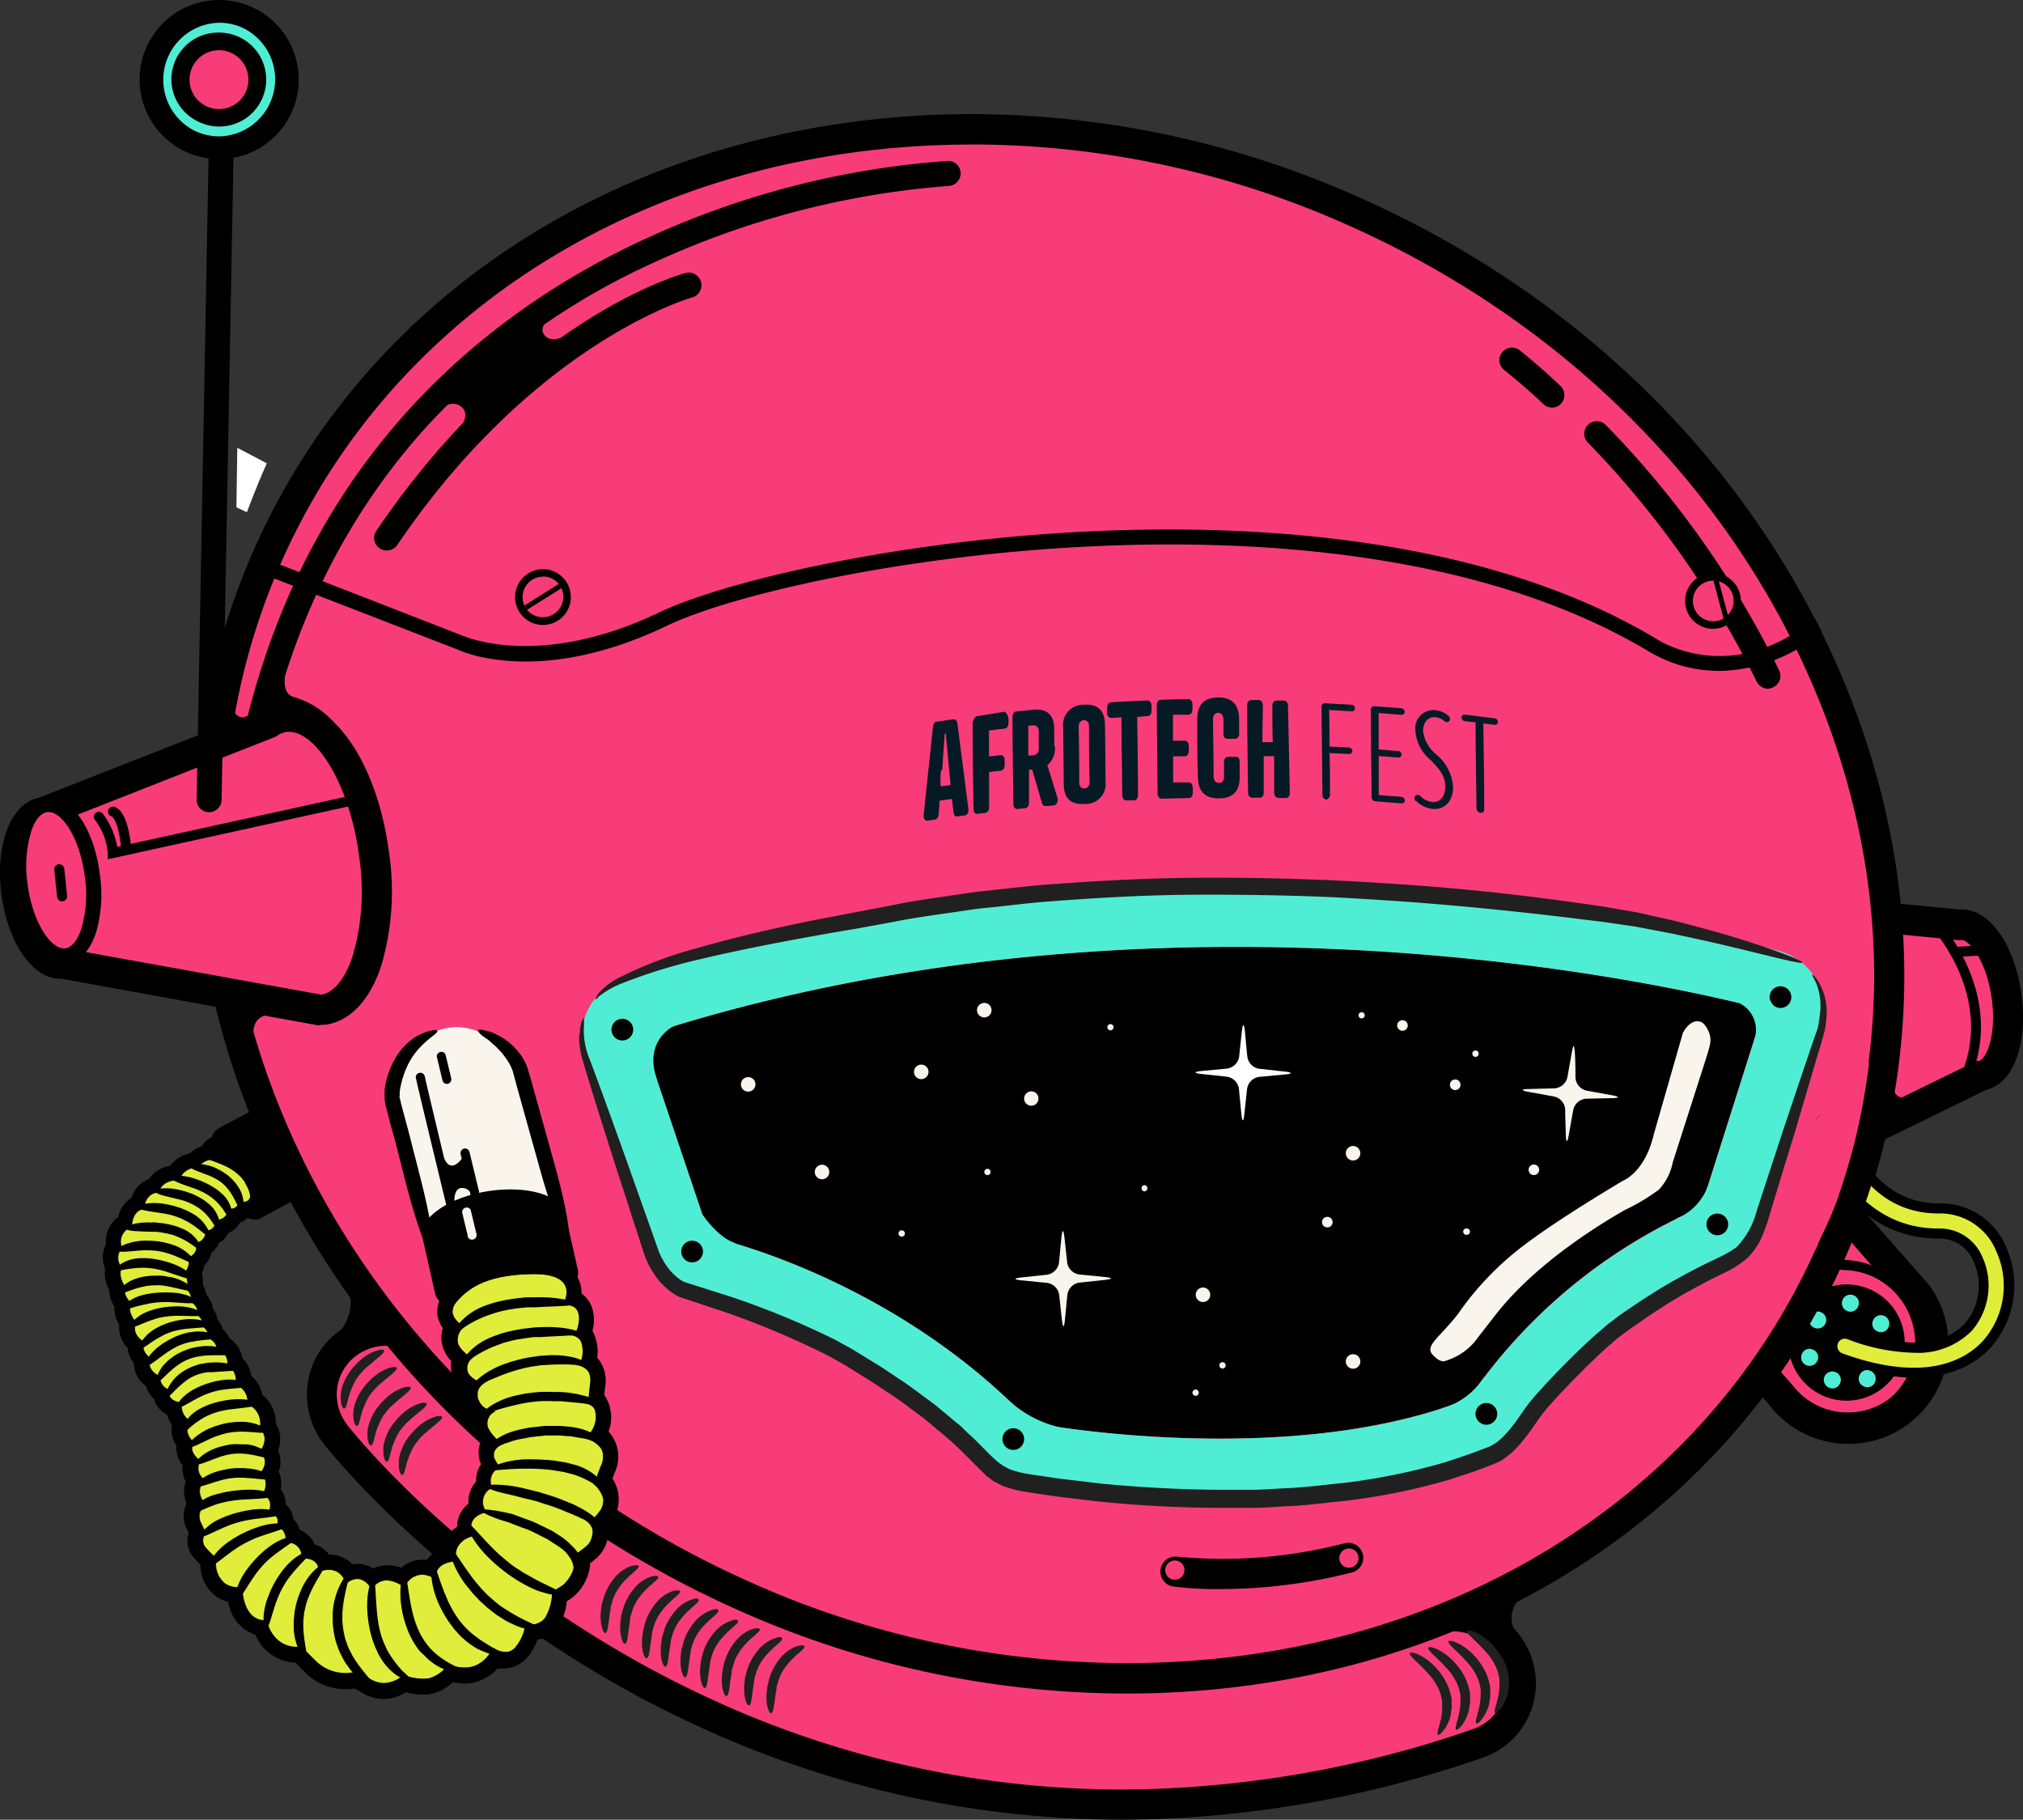 <svg xmlns="http://www.w3.org/2000/svg" viewBox="0 0 248.16 223.21"><rect x="0" y="0" width="248.16" height="223.21" fill="#333333" stroke="none"/><title>helmet-2</title><g id="Layer_2" data-name="Layer 2"><g id="Satelite"><path d="M31.87,149.48l2-1.08,2.3-1.23h0c1.39-.74,1.44-3.69.1-6.7s-3.67-5-5.14-4.37l-4.35,2.33h0c-1.35.77-1.39,3.7-.06,6.68S30.4,150.13,31.87,149.48Z"/><path d="M86.28,210c-2.71-1.24-5.26-2.53-7.65-3.83C54.87,193.24,41.76,176.7,41.21,176a7.82,7.82,0,0,1,1.42-11.22,8.42,8.42,0,0,1,11.52,1.68h0a114.64,114.64,0,0,0,32.75,26c27.5,14.77,57.3,16.84,88.53,6.18a8.5,8.5,0,0,1,10.6,5,7.78,7.78,0,0,1-4.78,10.21C141.19,227.53,108.5,220.23,86.28,210Z" style="fill:#f83c7a"/><path d="M137.71,223.21a124,124,0,0,1-52.2-11.53c-2.62-1.2-5.23-2.51-7.76-3.89-24.11-13.11-37.44-29.93-38-30.64a9.8,9.8,0,0,1-2-7.44,9.48,9.48,0,0,1,3.82-6.41,9.91,9.91,0,0,1,5.92-1.93,10.46,10.46,0,0,1,8.16,4,113.1,113.1,0,0,0,32.17,25.55A103.06,103.06,0,0,0,137,203.54a117.19,117.19,0,0,0,37.83-6.6,10.15,10.15,0,0,1,3.27-.54,10.36,10.36,0,0,1,9.65,6.59,9.61,9.61,0,0,1-5.91,12.62A136.56,136.56,0,0,1,137.71,223.21ZM47.45,165.07a6.23,6.23,0,0,0-3.73,1.21,5.82,5.82,0,0,0-2.35,3.93,6.11,6.11,0,0,0,1.3,4.66c.53.68,13.4,16.92,36.85,29.68,2.46,1.34,5,2.61,7.53,3.78a120.38,120.38,0,0,0,50.66,11.18,132.9,132.9,0,0,0,42.94-7.4,6,6,0,0,0,3.51-3.12,5.9,5.9,0,0,0,.14-4.68,6.66,6.66,0,0,0-6.2-4.22,6.38,6.38,0,0,0-2.07.35,121,121,0,0,1-39,6.8,106.78,106.78,0,0,1-51-13.1A116.24,116.24,0,0,1,52.7,167.62,6.71,6.71,0,0,0,47.45,165.07Z"/><path d="M233.8,160l-18.15-20.64-12.8,11.31,17,19.17a8.56,8.56,0,0,0,14-9.84Z" style="fill:#f83c7a"/><path d="M215.65,139.31,233.8,160a8.56,8.56,0,0,1-14,9.84l-17-19.17,12.8-11.31m.32-5.23-2.77,2.46-12.79,11.31-2.77,2.44,2.44,2.77,16.83,19a12.25,12.25,0,0,0,9.88,5,12.25,12.25,0,0,0,10.05-19.28l-.12-.17-.14-.16-18.16-20.64L216,134.08Z"/><path d="M233,167.64a7.13,7.13,0,1,1-3.53-9.45A7.12,7.12,0,0,1,233,167.64Z"/><path d="M225.93,175a10.1,10.1,0,0,1-4.24-.93,10.23,10.23,0,1,1,4.24.93Zm0-19.25a9,9,0,1,0,3.73.81A8.92,8.92,0,0,0,226,155.79Z"/><path d="M202.62,129.42c-1.45-9.88,1.22-18.46,6-19.15a4.49,4.49,0,0,1,2.08.2l29.66,2.91c2.45-.36,5,3.49,5.79,8.6s-.63,9.55-3.08,9.91L214.17,146l-.34.06C209.09,146.76,204.07,139.31,202.62,129.42Z" style="fill:#f83c7a"/><path d="M213.21,148c-5.65,0-10.87-7.68-12.42-18.27-1.65-11.24,1.59-20.38,7.52-21.25a6.31,6.31,0,0,1,2.72.21l29.28,2.87c3.53-.29,6.72,4,7.63,10.2s-.95,11.16-4.32,11.94l-28.84,14.1-.21,0s-.32.07-.48.09A5.22,5.22,0,0,1,213.21,148Zm-4-35.89a1.84,1.84,0,0,0-.33,0c-3.2.46-5.79,7.59-4.4,17.06s5.89,15.55,9.11,15.08h0l28.91-14.13.28,0c.76-.11,2.23-3,1.52-7.81-.67-4.56-2.76-7-3.65-7l-.22,0-.27,0-29.86-2.93-.2-.06A2.67,2.67,0,0,0,209.18,112.07Z"/><path d="M240.69,133.67a.58.58,0,0,1-.28-.07.6.6,0,0,1-.27-.82c5.12-10.23-3.34-19.19-3.43-19.28a.61.61,0,0,1,0-.87.62.62,0,0,1,.87,0c.09.1,9.16,9.67,3.64,20.69A.61.61,0,0,1,240.69,133.67Z"/><path d="M224.22,154.44c-21.26,46.62-81.26,64.9-134,40.84s-78.26-81.35-57-128,81.26-64.9,134-40.84S245.49,107.82,224.22,154.44Z" style="fill:#f83c7a"/><path d="M138.23,207.73A116.74,116.74,0,0,1,89.45,197c-25.92-11.82-46.22-31.87-57.17-56.45s-11.25-50.93-.74-74C46.32,34.15,79.92,14,119.22,14A116.73,116.73,0,0,1,168,24.79c25.92,11.82,46.23,31.87,57.18,56.45s11.24,50.93.74,74C211.13,187.6,177.53,207.73,138.23,207.73Zm-19-190C81.38,17.72,49.07,37,34.9,68.08c-10.06,22.06-9.79,47.24.75,70.92S65.89,182.15,91,193.6A113.15,113.15,0,0,0,138.23,204c37.83,0,70.14-19.29,84.31-50.36,10.06-22.06,9.8-47.24-.75-70.92s-30.23-43.15-55.33-54.6A113.22,113.22,0,0,0,119.22,17.72Z"/><path d="M42.35,157.54s2.48,3.12-2.1,7.46l-.36,3.48S45.47,162,48.28,163l-4.73-6.3Z"/><path d="M42.22,172.78c.37-.05.38-1.32,1-2.64a5.23,5.23,0,0,1,.75-1.34,7.71,7.71,0,0,1,.71-.81,3.87,3.87,0,0,1,.37-.33c1.13-1,2.18-1.71,2.06-2s-1.53,0-2.84,1.12c0,0-.17.14-.41.38a8.22,8.22,0,0,0-.83.94,7.21,7.21,0,0,0-.91,1.61,5.18,5.18,0,0,0-.31,1.2,4.79,4.79,0,0,0,0,1C41.91,172.47,42.06,172.79,42.22,172.78Z" style="fill:#202020"/><path d="M43.77,174.91c.36,0,.37-1.31,1-2.64a5.26,5.26,0,0,1,.75-1.33,7.71,7.71,0,0,1,.71-.81c.21-.21.37-.34.37-.34,1.13-1,2.18-1.7,2.06-2s-1.53,0-2.84,1.11a5.36,5.36,0,0,0-.41.39,7.44,7.44,0,0,0-.83.94,6.77,6.77,0,0,0-.9,1.6,4.18,4.18,0,0,0-.31,2.21C43.45,174.61,43.6,174.93,43.77,174.91Z" style="fill:#202020"/><path d="M45.5,177.31c.36,0,.37-1.31,1-2.64a5.49,5.49,0,0,1,.76-1.33,5.94,5.94,0,0,1,.71-.81,3.25,3.25,0,0,1,.36-.33h0c1.13-1,2.18-1.71,2.06-2s-1.53,0-2.83,1.12a5,5,0,0,0-.42.38,8.22,8.22,0,0,0-.83.94,6.77,6.77,0,0,0-.9,1.6,4.88,4.88,0,0,0-.32,1.2,6.62,6.62,0,0,0,0,1C45.18,177,45.34,177.33,45.5,177.31Z" style="fill:#202020"/><path d="M47.45,179.29c.37,0,.38-1.31,1-2.64a5.65,5.65,0,0,1,.76-1.34,6.55,6.55,0,0,1,.71-.8,4.1,4.1,0,0,1,.36-.34c1.13-1,2.19-1.7,2.07-2s-1.53,0-2.84,1.11a4.38,4.38,0,0,0-.42.39,8,8,0,0,0-.82.93,6.77,6.77,0,0,0-.91,1.61,5.23,5.23,0,0,0-.32,1.2,6.66,6.66,0,0,0,0,1C47.13,179,47.29,179.3,47.45,179.29Z" style="fill:#202020"/><path d="M49.34,180.91c.36,0,.37-1.31,1-2.64a5.45,5.45,0,0,1,.76-1.34,6.61,6.61,0,0,1,.71-.81,3.25,3.25,0,0,1,.36-.33c1.13-1,2.18-1.7,2.06-2s-1.53,0-2.84,1.12c0,0-.17.14-.41.38a9.18,9.18,0,0,0-.83.94,7,7,0,0,0-.9,1.61,4.77,4.77,0,0,0-.32,1.2,6.66,6.66,0,0,0,0,1C49,180.6,49.18,180.92,49.34,180.91Z" style="fill:#202020"/><path d="M45.88,104.8c-1.3-9.9-6.2-17.42-11-16.8a4.55,4.55,0,0,0-2,.76L5.24,99.65c-2.45.32-3.9,4.73-3.22,9.86s3.2,9,5.66,8.69l31.61,5.7.35,0C44.39,123.25,47.19,114.71,45.88,104.8Z" style="fill:#f83c7a"/><path d="M39.17,125.76l-.2,0L7.59,120.06h-.2C4,120.06,1,115.72.18,109.75c-.81-6.18,1.15-11.21,4.57-11.89L32.13,87.11a6.12,6.12,0,0,1,2.56-.94,5.25,5.25,0,0,1,.79-.06c5.69,0,10.83,7.76,12.24,18.45a32.34,32.34,0,0,1-.93,13.83c-1.41,4.32-3.87,6.91-6.91,7.31-.15,0-.49,0-.49,0ZM7.68,116.33l.33,0L39.39,122h0c1.54-.2,3-2,3.89-4.8a28.45,28.45,0,0,0,.77-12.19c-1.2-9.12-5.4-15.24-8.57-15.24l-.31,0a2.73,2.73,0,0,0-1.15.46l-.17.12-.19.08-27.95,11-.23,0c-.75.1-2.27,3-1.63,7.78.6,4.6,2.66,7.11,3.54,7.11Z"/><path d="M11.34,107.39c.67,5.12-.77,9.54-3.23,9.86s-5-3.57-5.66-8.69S3.22,99,5.67,98.7,10.67,102.27,11.34,107.39Z" style="fill:#f83c7a"/><path d="M7.82,118.19c-2.87,0-5.58-4.09-6.29-9.51A16.67,16.67,0,0,1,2,101.55c.73-2.22,2-3.56,3.54-3.76,3.06-.39,6,3.72,6.71,9.48a16.72,16.72,0,0,1-.48,7.14c-.73,2.22-2,3.55-3.55,3.76ZM6,99.61H5.79c-.8.11-1.54,1-2,2.5a14.84,14.84,0,0,0-.41,6.32c.62,4.73,2.81,7.9,4.46,7.9H8c.8-.1,1.54-1,2-2.5a14.68,14.68,0,0,0,.4-6.32C9.8,102.79,7.61,99.61,6,99.61Z"/><line x1="7.29" y1="106.69" x2="7.63" y2="109.94" style="fill:#deeb39"/><path d="M7.63,110.56A.61.61,0,0,1,7,110l-.34-3.26a.62.62,0,1,1,1.23-.13l.34,3.26a.62.62,0,0,1-.55.68Z"/><path d="M44.31,98l-30.46,6.68a8.07,8.07,0,0,0-1.74-4.49" style="fill:#f83c7a"/><path d="M13.22,105.4l0-.78a7.68,7.68,0,0,0-1.63-4.12.62.62,0,0,1,1-.72,9.66,9.66,0,0,1,1.79,4.1l29.77-6.53a.63.63,0,0,1,.74.47.62.62,0,0,1-.47.73Z"/><path d="M13.86,99.52s1.25.27,1.61,4.58" style="fill:#deeb39"/><path d="M15.47,104.71a.6.6,0,0,1-.61-.56c-.28-3.39-1.12-4-1.13-4a.62.62,0,0,1-.48-.73.62.62,0,0,1,.73-.47c.4.08,1.74.7,2.11,5.12a.63.63,0,0,1-.57.67Z"/><path d="M25.64,99.63h0a1.54,1.54,0,0,1-1.52-1.57l1.66-89.2a1.55,1.55,0,0,1,1.54-1.52h0a1.54,1.54,0,0,1,1.51,1.57L27.18,98.12A1.55,1.55,0,0,1,25.64,99.63Z"/><path d="M33,12.53a6.68,6.68,0,1,1-3.31-8.85A6.68,6.68,0,0,1,33,12.53Z" style="fill:#f83c7a"/><path d="M26.89,19.52A9.77,9.77,0,0,1,18,5.71a9.76,9.76,0,1,1,8.87,13.81Zm0-13.36a3.61,3.61,0,1,0,1.48.33A3.47,3.47,0,0,0,26.9,6.16Z"/><path d="M26.89,16.73A7.06,7.06,0,0,1,24,16.1,7,7,0,0,1,26.9,2.79a6.83,6.83,0,0,1,2.88.63,7,7,0,0,1-2.89,13.31ZM26.9,4a5.73,5.73,0,0,0-2.39,11,5.64,5.64,0,0,0,2.38.52A5.74,5.74,0,0,0,26.9,4Z" style="fill:#4feed4"/><path d="M239.81,117.38a.62.62,0,0,1-.62-.58.63.63,0,0,1,.59-.65l4.57-.25a.62.62,0,0,1,.07,1.23l-4.58.25Z"/><path d="M187.23,195.45s-3.79,2-.38,6.44l-1.7.08-5.34-3.55,3.55-3.09,4.16-1.3Z"/><path d="M63.11,188a2,2,0,1,1,1.19-2.6A2,2,0,0,1,63.11,188Z" style="fill:#4feed4"/><path d="M62.4,184.09a2,2,0,0,1,.71,3.91,1.94,1.94,0,0,1-.71.13,2,2,0,0,1-.7-3.91,1.93,1.93,0,0,1,.7-.13m0-.92h0a3.06,3.06,0,0,0-1,.18,2.94,2.94,0,0,0,1,5.7,2.77,2.77,0,0,0,1-.19,2.94,2.94,0,0,0-1-5.69Z"/><line x1="64.41" y1="185.84" x2="60.4" y2="186.38" style="fill:#deeb39"/><rect x="60.39" y="185.8" width="4.04" height="0.62" transform="translate(-24.18 9.95) rotate(-7.64)"/><path d="M31.77,129.57s-2.93-6.19,3.22-5l-2.26-2.19L28,121.57l.9,4.05,2,5.13,2.55,3.7Z"/><path d="M28.92,85.17s-1.79,4.43,3.54,2.25l-3.63,3-1.74.1s-.74-1.89-.72-2S28.92,85.17,28.92,85.17Z"/><path d="M181.12,211.39c.14.09.47-.22.89-.83a6.54,6.54,0,0,0,.56-1.18,7.36,7.36,0,0,0,.17-.77l.06-.41a3.09,3.09,0,0,0,0-.43v-.22c0-.13,0-.32,0-.55s-.1-.49-.16-.78a7,7,0,0,0-.29-.84,7.41,7.41,0,0,0-.82-1.45,4.35,4.35,0,0,0-.32-.43l-.13-.16c-1.49-1.73-3.29-2.31-3.41-2s1.22,1.27,2.51,2.78a4,4,0,0,1,.39.51,6,6,0,0,1,.69,1.22,7.26,7.26,0,0,1,.24.7c.05.22.09.44.13.62a4,4,0,0,1,0,.45,1.15,1.15,0,0,0,0,.17C181.66,209.67,180.77,211.2,181.12,211.39Z" style="fill:#202020"/><path d="M183.42,210.12c.14.09.46-.22.89-.83a6.22,6.22,0,0,0,.55-1.18,4.56,4.56,0,0,0,.17-.77c0-.15.05-.28.07-.41a3.23,3.23,0,0,0,0-.44v-.21c0-.13,0-.33,0-.55l-.16-.78a7.77,7.77,0,0,0-.29-.85,7.31,7.31,0,0,0-.82-1.44,4.71,4.71,0,0,0-.32-.44,1.12,1.12,0,0,1-.13-.15c-1.49-1.74-3.29-2.32-3.41-2s1.22,1.28,2.51,2.79a4,4,0,0,1,.39.51,6,6,0,0,1,.69,1.22,7.1,7.1,0,0,1,.24.69c0,.23.09.45.13.63a4,4,0,0,1,0,.45v.17C184,208.4,183.07,209.93,183.42,210.12Z" style="fill:#202020"/><path d="M178.64,212.17c.14.08.47-.23.9-.83a7,7,0,0,0,.55-1.19,5.65,5.65,0,0,0,.17-.76c0-.15,0-.28.07-.42s0-.28,0-.43c0,0,0-.08,0-.21s0-.33,0-.56-.1-.49-.16-.77a7.77,7.77,0,0,0-.29-.85,7.42,7.42,0,0,0-.81-1.45c-.13-.18-.24-.33-.33-.43l-.13-.15c-1.49-1.74-3.28-2.32-3.41-2s1.23,1.28,2.51,2.79a2.92,2.92,0,0,1,.4.51,6.44,6.44,0,0,1,.68,1.21,5.28,5.28,0,0,1,.24.7c0,.23.09.44.13.63a4,4,0,0,1,0,.45v.17C179.18,210.45,178.29,212,178.64,212.17Z" style="fill:#202020"/><path d="M176.41,212.79c.14.08.46-.23.89-.83a6.88,6.88,0,0,0,.56-1.18A5.82,5.82,0,0,0,178,210c0-.15,0-.28.07-.41a3.23,3.23,0,0,0,0-.44V209c0-.13,0-.33,0-.56s-.1-.49-.16-.77a7.77,7.77,0,0,0-.29-.85,7.31,7.31,0,0,0-.82-1.44,4.71,4.71,0,0,0-.32-.44l-.13-.15c-1.49-1.74-3.29-2.32-3.41-2s1.22,1.28,2.51,2.79a4,4,0,0,1,.39.51,6,6,0,0,1,.69,1.22,7.1,7.1,0,0,1,.24.69c.05.23.09.45.13.63a4,4,0,0,1,0,.45,1.15,1.15,0,0,0,0,.17C177,211.07,176.06,212.6,176.41,212.79Z" style="fill:#202020"/><path d="M74.25,200.32c.35,0,.38-1.44.66-3a.72.72,0,0,1,0-.14c0-.09.06-.22.1-.37a6.18,6.18,0,0,1,.37-1.1,6.44,6.44,0,0,1,.88-1.4c1-1.22,2.18-1.88,2.08-2.19,0-.15-.45-.18-1,0a4.81,4.81,0,0,0-1.94,1.4,7.87,7.87,0,0,0-1.06,1.68,8.36,8.36,0,0,0-.43,1.28l-.12.43a1.06,1.06,0,0,0,0,.17C73.43,198.93,74,200.37,74.25,200.32Z" style="fill:#202020"/><path d="M76.66,201.63c.35,0,.38-1.44.65-3l0-.14c0-.09,0-.22.09-.37a8.37,8.37,0,0,1,.37-1.1,6.7,6.7,0,0,1,.89-1.4h0c1-1.22,2.18-1.88,2.08-2.19,0-.15-.46-.18-1,0a4.75,4.75,0,0,0-1.94,1.4,7.45,7.45,0,0,0-1.06,1.68,9.8,9.8,0,0,0-.44,1.28c0,.18-.08.33-.11.43a1.06,1.06,0,0,0,0,.17C75.84,200.24,76.37,201.68,76.66,201.63Z" style="fill:#202020"/><path d="M79.33,203.4c.35-.05.38-1.44.66-3a.72.72,0,0,1,0-.14c0-.09.06-.22.1-.38a7.4,7.4,0,0,1,.37-1.09,6.27,6.27,0,0,1,.89-1.4h0c1-1.22,2.17-1.89,2.08-2.19,0-.15-.46-.18-1,0a4.66,4.66,0,0,0-1.94,1.4,7.22,7.22,0,0,0-1.5,3c0,.18-.09.33-.11.43l0,.16C78.51,202,79,203.45,79.33,203.4Z" style="fill:#202020"/><path d="M81.62,204.44c.35,0,.38-1.44.66-3a.72.72,0,0,1,0-.14c0-.09.06-.22.1-.37a7.4,7.4,0,0,1,.37-1.09,6.27,6.27,0,0,1,.89-1.4c1-1.22,2.17-1.89,2.08-2.19s-.46-.19-1,0a4.75,4.75,0,0,0-1.94,1.4,8,8,0,0,0-1.07,1.68,8.36,8.36,0,0,0-.43,1.28c-.05.18-.09.33-.11.43l0,.17C80.8,203.05,81.33,204.49,81.62,204.44Z" style="fill:#202020"/><path d="M84.05,205.74c.35,0,.38-1.44.66-3l0-.14c0-.09.05-.22.09-.37a7,7,0,0,1,.37-1.09,6.48,6.48,0,0,1,.89-1.41h0c1-1.21,2.18-1.88,2.08-2.18s-.46-.19-1,0a4.75,4.75,0,0,0-1.94,1.4,7.74,7.74,0,0,0-1.06,1.68,8.51,8.51,0,0,0-.44,1.28c0,.18-.08.33-.11.43l0,.17C83.24,204.35,83.76,205.79,84.05,205.74Z" style="fill:#202020"/><path d="M86.45,207.05c.35,0,.38-1.44.66-3l0-.15.09-.37a7.4,7.4,0,0,1,.37-1.09,6.7,6.7,0,0,1,.89-1.4h0c1-1.22,2.18-1.89,2.08-2.19s-.46-.19-1,0a4.66,4.66,0,0,0-1.94,1.4,7.53,7.53,0,0,0-1.06,1.67,9.41,9.41,0,0,0-.44,1.29c0,.17-.08.32-.11.43l0,.16C85.64,205.67,86.17,207.11,86.45,207.05Z" style="fill:#202020"/><path d="M89.11,208.05c.35-.05.38-1.44.66-3a.72.72,0,0,1,0-.14c0-.09.06-.22.1-.37a7.11,7.11,0,0,1,.37-1.1,6.27,6.27,0,0,1,.89-1.4c1-1.22,2.17-1.88,2.08-2.19,0-.15-.46-.18-1,0a4.75,4.75,0,0,0-1.94,1.4,7.22,7.22,0,0,0-1.5,3c0,.18-.09.33-.11.43s0,.17,0,.17C88.29,206.66,88.82,208.1,89.11,208.05Z" style="fill:#202020"/><path d="M91.87,209.19c.35,0,.37-1.44.65-3l0-.15.09-.37a8.8,8.8,0,0,1,.37-1.09,6.7,6.7,0,0,1,.89-1.4c1-1.22,2.18-1.89,2.08-2.19s-.46-.19-1,0A4.66,4.66,0,0,0,93,202.4a7.53,7.53,0,0,0-1.06,1.67,9.41,9.41,0,0,0-.44,1.29c0,.17-.08.32-.11.43s0,.16,0,.16C91.05,207.81,91.58,209.25,91.87,209.19Z" style="fill:#202020"/><path d="M94.59,210.15c.35-.05.38-1.44.66-3a.72.72,0,0,1,0-.14c0-.09.06-.22.1-.37a7.11,7.11,0,0,1,.37-1.1,6.27,6.27,0,0,1,.89-1.4c1-1.22,2.17-1.88,2.08-2.19,0-.15-.46-.18-1,0a4.66,4.66,0,0,0-1.94,1.4,7.22,7.22,0,0,0-1.5,3c0,.18-.08.33-.11.43s0,.17,0,.17C93.77,208.76,94.3,210.2,94.59,210.15Z" style="fill:#202020"/><path d="M232.2,132.88s-.16,2.71,2.56,1.4l-2.22,1.93-1.82,1.13-.15-2.49Z"/><path d="M31.56,91a1.49,1.49,0,0,1-.36,0,1.54,1.54,0,0,1-1.14-1.85c8.26-34.62,31.27-51.66,49.12-59.86a106.15,106.15,0,0,1,37.06-9.55,1.52,1.52,0,0,1,1.6,1.48,1.55,1.55,0,0,1-1.49,1.59,105.34,105.34,0,0,0-36,9.33,86.15,86.15,0,0,0-27.84,20c-9.4,10.28-16,23-19.46,37.71A1.55,1.55,0,0,1,31.56,91Z"/><path d="M47.43,67.53a1.51,1.51,0,0,1-.86-.27,1.53,1.53,0,0,1-.41-2.14c17.55-25.9,37.11-31.41,37.93-31.63a1.54,1.54,0,1,1,.8,3c-.22.06-19.33,5.53-36.18,30.39A1.55,1.55,0,0,1,47.43,67.53Z"/><path d="M53.42,50.68s1.81-2,3.23-.73-1.11,3.63-1.11,3.63S58,53.09,58.19,53s6.32-6.27,6.32-6.27L63.1,41.07S53.7,48.67,53.42,50.68Z"/><path d="M68.77,38.09s-3.07,1.61-2,3,3.71-.47,3.71-.47l-1,2.23L65.13,47l-2.39-.38S60.35,44.1,60.34,44s1.76-3.17,1.76-3.17l5.43-3.38,1-.65Z"/><path d="M70,154.46l-6.2-23.39s-5.16-8.51-12.28-3.51c0,0-4.17,4.39-2.15,12.31L53.19,155Z" style="fill:#f9f5ec"/><path d="M70.89,155.8l-.73-3.25-.84-3.71h0c-.51-2.23-4.64-3.46-9.39-2.74s-8.5,3.22-8.14,5.55l1.58,7h0c.56,2.2,4.67,3.4,9.37,2.68C67.6,160.61,71.24,158.12,70.89,155.8Z"/><path d="M53.64,126.45c0-.13-.34-.14-.85,0a3.26,3.26,0,0,0-.91.29,5.44,5.44,0,0,0-1.13.6,7.77,7.77,0,0,0-2.26,2.46,10.38,10.38,0,0,0-1.31,3.85s0,.19,0,.52c0,.09,0,.18,0,.28s0,.2,0,.44a2.44,2.44,0,0,0,.06.31s0,.11,0,.17.06.24.1.36c.26,1,.6,2.38,1,3.73.7,2.72,1.39,5.43,1.39,5.43h0c1.32,5.16,2.8,9.24,3.3,9.11s-.15-4.41-1.47-9.57c0,0-.7-2.72-1.39-5.43l-1-3.73c0-.21-.1-.39-.14-.55s0-.28,0-.39c0-.28,0-.43,0-.43a11.28,11.28,0,0,1,1-3.27,8.59,8.59,0,0,1,1.59-2.26C52.74,127.2,53.74,126.73,53.64,126.45Z"/><path d="M58.64,126.4c0,.12.15.34.51.63.18.14.41.29.67.47s.5.45.8.69.56.57.88.88a11.34,11.34,0,0,1,.82,1.13,5.08,5.08,0,0,1,.61,1.3c.16.59.32,1.18.48,1.79l2.86,10.24h0c1.35,4.87,2.86,8.71,3.36,8.57s-.19-4.21-1.55-9.09l-2.86-10.26L64.7,131a6,6,0,0,0-.94-1.75A8.89,8.89,0,0,0,62.6,128a10,10,0,0,0-1.2-.85c-.4-.21-.76-.39-1.08-.53a7.39,7.39,0,0,0-.87-.22C59,126.26,58.69,126.28,58.64,126.4Z"/><path d="M55.6,149a.55.55,0,0,1-.67-.42C51,132.32,51,132.22,51,132.11a.56.56,0,0,1,.59-.52.54.54,0,0,1,.45.28.7.7,0,0,1,.08.2c.07.41,1.28,5.47,2.39,10.11v-.05c.85,1.9,2.13,0,2.13,0h0l-.14-.56a.58.58,0,0,1,.42-.68.56.56,0,0,1,.61.27.34.34,0,0,1,.06.15l1.17,4.84a.56.56,0,0,1-1.09.27l0-.19a1.19,1.19,0,0,0-1.2-.49c-.67.15-.73,1.16-.73,1.44l.27,1.16A.56.56,0,0,1,55.6,149Z"/><path d="M54.28,132.52l-.69-2.87a.56.56,0,0,1,1-.41.69.69,0,0,1,.07.15l.69,2.87a.57.57,0,0,1-.42.68A.55.55,0,0,1,54.28,132.52Z"/><path d="M57.39,151.63l-.69-2.87a.56.56,0,0,1,1-.42.76.76,0,0,1,.06.16l.69,2.87a.56.56,0,0,1-1.09.26Z" style="fill:#f9f5ec"/><path d="M35.38,81S34,84.9,36,85.49A10.44,10.44,0,0,1,41,88.65L35.63,88l-3.74.16L33,84.26Z"/><path d="M62.27,45.3s0,0,0,0l0,0Z"/><path d="M210.81,61.5l.63.79c.25-.68.47-1.36.67-2.06l-.67-.83C211.25,60.11,211.05,60.81,210.81,61.5Z"/><path d="M62.71,44.52,61.38,43.4l-.7.56,1.59,1.34Z"/><path d="M65.45,47.48l.47-.37-.7-.55Z"/><path d="M63,44.73l-.25-.21-.44.78h0Z"/><path d="M63.77,45.39l-.71.56c.71.58,1.43,1.16,2.16,1.73l.23-.2-.23-.92C64.73,46.18,64.25,45.79,63.77,45.39Z"/><path d="M63,44.73l-.68.58.78.64.71-.56Z"/><path d="M65.57,48l-.12-.47-.23.2Z"/><path d="M210.16,60.71c.22.26.44.52.65.79.24-.69.44-1.39.63-2.1l-.68-.83C210.59,59.29,210.39,60,210.16,60.71Z"/><path d="M63.14,43.77l-1.07-.91-.69.54,1.33,1.12Z"/><path d="M65.92,47.11l.68-.56-1.72-1.36.34,1.37Z"/><path d="M63.64,44.17l-.5-.4-.43.75.25.21Z"/><path d="M63.77,45.39c.48.4,1,.79,1.45,1.17l-.34-1.37-.42-.34Z"/><path d="M63.77,45.39l.69-.54-.82-.68-.68.56Z"/><path d="M216.89,84.48a1.55,1.55,0,0,1-1.4-.88,115.38,115.38,0,0,0-20.63-29.24,1.54,1.54,0,1,1,2.15-2.2,115.94,115.94,0,0,1,21.26,30.12,1.53,1.53,0,0,1-.72,2A1.58,1.58,0,0,1,216.89,84.48Z"/><path d="M190.4,50a1.55,1.55,0,0,1-1.06-.42c-2.43-2.32-4.8-4.17-4.82-4.19a1.54,1.54,0,0,1,1.9-2.43c.1.08,2.5,2,5,4.38A1.54,1.54,0,0,1,190.4,50Z"/><path d="M240.28,167.32c-2.95,1.29-7.55,1.8-14.49-.75a1.54,1.54,0,1,1,1.06-2.89c6.61,2.42,11.78,2.13,14.56-.83a7.79,7.79,0,0,0,1.27-8.3,5.06,5.06,0,0,0-4.68-3.23c-9.33.13-13.87-8.07-15-12.42a1.54,1.54,0,0,1,3-.76c.11.44,2.74,10.23,11.94,10.1a8,8,0,0,1,7.54,5.07A10.8,10.8,0,0,1,243.65,165,10.19,10.19,0,0,1,240.28,167.32Z" style="fill:#e0ed3a"/><path d="M234.76,169a27,27,0,0,1-9.18-1.85,2.15,2.15,0,0,1,.74-4.18,2.1,2.1,0,0,1,.74.13,23.06,23.06,0,0,0,7.73,1.59,8.09,8.09,0,0,0,6.17-2.26,7.18,7.18,0,0,0,1.16-7.63,4.48,4.48,0,0,0-4-2.87h-.31c-9.56,0-14.21-8.43-15.34-12.89a2.16,2.16,0,0,1,1.57-2.62,2.33,2.33,0,0,1,.53-.07,2.17,2.17,0,0,1,2.09,1.63c.1.39,2.57,9.63,11.15,9.63h.31a8.64,8.64,0,0,1,8,5.44,11.45,11.45,0,0,1-2,12.32,10.74,10.74,0,0,1-3.57,2.5A14.38,14.38,0,0,1,234.76,169Zm-8.44-4.8a.92.92,0,0,0-.87.6A.93.93,0,0,0,226,166c5.64,2.07,10.46,2.33,14,.76a9.61,9.61,0,0,0,3.18-2.21,10.2,10.2,0,0,0,1.73-11,7.44,7.44,0,0,0-6.86-4.71h-.31c-9.53,0-12.24-10.12-12.35-10.55a.92.92,0,1,0-1.79.45c1,4.13,5.34,11.95,14.14,11.95h.31a5.67,5.67,0,0,1,5.17,3.6,8.46,8.46,0,0,1-1.39,9,9.29,9.29,0,0,1-7.07,2.64,24,24,0,0,1-8.15-1.67A1.19,1.19,0,0,0,226.32,164.2Z"/><path d="M229.28,130.34s-1.34,13-6.22,22-.12.46-.12.46l-4-11.41Z" style="fill:#f83c7a"/><path d="M230.79,141.5s-2.57,8.3-3.93,11.47l-1.28-6.32s1.49-4.68,1.86-6.25Z"/><path d="M227.92,160.28a1,1,0,0,1-1.37.51,1,1,0,1,1,.86-1.89A1,1,0,0,1,227.92,160.28Z" style="fill:#4feed4"/><path d="M231.67,162.79a1,1,0,0,1-1.38.51,1,1,0,0,1-.51-1.37,1,1,0,1,1,1.89.86Z" style="fill:#4feed4"/><path d="M225.71,169.69a1,1,0,0,1-1.38.51,1,1,0,0,1,.86-1.88A1,1,0,0,1,225.71,169.69Z" style="fill:#4feed4"/><path d="M230,169.54a1,1,0,0,1-1.38.51,1,1,0,0,1-.51-1.37,1,1,0,0,1,1.37-.52A1.06,1.06,0,0,1,230,169.54Z" style="fill:#4feed4"/><path d="M222.93,166.93a1,1,0,0,1-1.89-.86,1,1,0,0,1,1.38-.51A1,1,0,0,1,222.93,166.93Z" style="fill:#4feed4"/><path d="M223.92,162.35a1,1,0,0,1-1.89-.86,1,1,0,0,1,1.38-.51A1,1,0,0,1,223.92,162.35Z" style="fill:#4feed4"/><path d="M69.26,159.65s1.81-3.43-3.89-3.36-7.9,1.75-9.32,3.36.58,2.85.58,2.85-1.81,1.88.91,3.83c0,0-1.3,2.07,1.29,3.17,0,0-1,2.59,1.1,3.43,0,0-1.23,1.81,1.36,3.89,0,0-1.75,1.16.13,3.17a1.8,1.8,0,0,0-1,2.52,1.87,1.87,0,0,0-.65,3s-2.85.39-1.62,2.92c0,0-2.78.45-2.13,3.11,0,0-2.66-.13-2.59,2.2a2.36,2.36,0,0,0-3.78,1s-2.42-2.15-4,.18c0,0-1.23-2.38-3.21-.61,0,0-.22-2.5-3.33-1.55,0,0,.22-1.77-2.11-1.6a1.68,1.68,0,0,0-1.9-1.94s.13-1.82-1.17-1.9c0,0,.78-1.56-1-1.69,0,0,.87-1.83-.71-2.22,0,0,1.1-2-.36-2.62,0,0,1.49-1.52,0-2.72,0,0,1.41-1.61,0-2.84a2.5,2.5,0,0,0-1.5-3,2.18,2.18,0,0,0-1.53-2.42,1.79,1.79,0,0,0-1-2.29s.58-1.23-1.27-2.13c0,0,.13-.76-1-1.28a1.35,1.35,0,0,0-.72-1.39,1.31,1.31,0,0,0-.61-1.39,1.43,1.43,0,0,0-.75-1.59,1.72,1.72,0,0,0-.51-1.52,3.49,3.49,0,0,0-.28-2.11s.84-1,.34-1.88a1.33,1.33,0,0,0,1-1.79,1.34,1.34,0,0,0,1.16-1.52,1.08,1.08,0,0,0,1.19-1.31A1.39,1.39,0,0,0,28,148.28s1.32.17,1.38-1c0,0,1.8.73,2-.91l1.38-.61-3.51-5.2-.87.33a12.64,12.64,0,0,0-1.57.36c-.46.18-.46.43-.57,1a2.28,2.28,0,0,0-1.94,1A2.21,2.21,0,0,0,22,144.78s-2.12-.13-2.47,1.51a1.73,1.73,0,0,0-1.72,2s-1.58,0-1.6,2.22A1.91,1.91,0,0,0,15,153.09a1.8,1.8,0,0,0,0,2.44s-.67.72.47,2.49c0,0-.54.64.69,1.89,0,0-.69.78.56,2.31,0,0-.75,1.41,1.08,2.46,0,0-.71.89.76,2,0,0-.84,1.14,1.12,2.22a1.55,1.55,0,0,0,1.14,1.6s-.51,1.37,1.6,1.62c0,0-.54,1.16,1,2.29,0,0-1.16,1.08.41,2.54,0,0-.9,1,.78,2.25a1.73,1.73,0,0,0,.71,2.44s-1.7.84-.1,2.91a1.85,1.85,0,0,0-.59,2.14c.59,1.21.65,1.38.65,1.38a1.38,1.38,0,0,0-.09,1.71,12.21,12.21,0,0,0,1.39,1.38,3.2,3.2,0,0,0,1.12,3.17,3,3,0,0,0,2.05.43s0,4.19,3,4.08c0,0,.69,3.61,4.3,3.22,0,0,1,1,1.81,1.86a5.2,5.2,0,0,0,4.54,1.27s.56-.13,1.79.67a3.2,3.2,0,0,0,4.29-.39,6.5,6.5,0,0,0,3.18.41A4.24,4.24,0,0,0,55,204.12a4.67,4.67,0,0,0,3.32.2,4.08,4.08,0,0,0,2-1.86,2.61,2.61,0,0,0,2.81-.26,5.43,5.43,0,0,0,1.36-3,2.4,2.4,0,0,0,2.39-.71,6.36,6.36,0,0,0,.89-3.28,11.6,11.6,0,0,0,1.38-.82,4.72,4.72,0,0,0,1.49-3.74,14,14,0,0,0,1.42-1.08c.65-.56.85-1.7.63-3.17a7.25,7.25,0,0,0,1-1.16c.5-.72.61-2.08-.58-3.67,0,0,.15-.52.61-1.69a2.72,2.72,0,0,0-.44-3.11c-.86-1-.79-1.08-.79-1.08a3.16,3.16,0,0,0-.24-4.1s0-.64.19-1.9A2.81,2.81,0,0,0,71.27,167a3.5,3.5,0,0,0-.61-3.56S72.19,160.35,69.26,159.65Z" style="fill:#e0ed3a"/><path d="M29.22,140.55l3.51,5.2-1.38.61a1.08,1.08,0,0,1-1.16,1.07,2.58,2.58,0,0,1-.85-.16,1.07,1.07,0,0,1-1.2,1H28a1.35,1.35,0,0,1-1.48,1.34h-.09a1.07,1.07,0,0,1-1.11,1.32H25.2A1.34,1.34,0,0,1,24,152.45a1.33,1.33,0,0,1-1,1.79c.5.84-.34,1.88-.34,1.88a3.49,3.49,0,0,1,.28,2.11,1.72,1.72,0,0,1,.51,1.52,1.43,1.43,0,0,1,.75,1.59,1.31,1.31,0,0,1,.61,1.39,1.35,1.35,0,0,1,.72,1.39c1.1.52,1,1.28,1,1.28,1.85.9,1.27,2.13,1.27,2.13a1.79,1.79,0,0,1,1,2.29,2.18,2.18,0,0,1,1.53,2.42,2.5,2.5,0,0,1,1.5,3c1.41,1.23,0,2.84,0,2.84,1.49,1.2,0,2.72,0,2.72,1.46.65.36,2.62.36,2.62,1.58.39.71,2.22.71,2.22,1.77.13,1,1.69,1,1.69,1.3.08,1.17,1.9,1.17,1.9a1.68,1.68,0,0,1,1.9,1.94h.3c2,0,1.81,1.61,1.81,1.61a4.51,4.51,0,0,1,1.28-.22,2,2,0,0,1,2,1.77,2.17,2.17,0,0,1,1.44-.65c1.12,0,1.77,1.26,1.77,1.26a2.21,2.21,0,0,1,1.86-1.09,3.79,3.79,0,0,1,2.18.91,2.34,2.34,0,0,1,2.11-1.62,3.07,3.07,0,0,1,1.67.59c-.06-2.1,2.08-2.21,2.51-2.21h.08c-.65-2.66,2.13-3.11,2.13-3.11-1.23-2.53,1.62-2.92,1.62-2.92a1.87,1.87,0,0,1,.65-3,1.8,1.8,0,0,1,1-2.52c-1.88-2-.13-3.17-.13-3.17-2.59-2.08-1.36-3.89-1.36-3.89-2.13-.84-1.1-3.43-1.1-3.43-2.59-1.1-1.29-3.17-1.29-3.17-2.72-2-.91-3.83-.91-3.83s-2-1.23-.58-2.85,3.62-3.3,9.32-3.36h.16c5.51,0,3.73,3.36,3.73,3.36,2.93.7,1.4,3.83,1.4,3.83a3.5,3.5,0,0,1,.61,3.56,2.81,2.81,0,0,1,1.16,2.67c-.17,1.26-.19,1.9-.19,1.9a3.16,3.16,0,0,1,.24,4.1s-.07.11.79,1.08a2.72,2.72,0,0,1,.44,3.11c-.46,1.17-.61,1.69-.61,1.69,1.19,1.59,1.08,2.95.58,3.67a7.25,7.25,0,0,1-1,1.16c.22,1.47,0,2.61-.63,3.17a14,14,0,0,1-1.42,1.08,4.72,4.72,0,0,1-1.49,3.74,11.6,11.6,0,0,1-1.38.82,6.36,6.36,0,0,1-.89,3.28,2.15,2.15,0,0,1-1.74.79,2.52,2.52,0,0,1-.65-.08,5.43,5.43,0,0,1-1.36,3,2.08,2.08,0,0,1-1.48.57,3.22,3.22,0,0,1-1.33-.31,4.08,4.08,0,0,1-2,1.86,3.23,3.23,0,0,1-1.28.24,5.38,5.38,0,0,1-2-.44,4.24,4.24,0,0,1-2.33,1.73,3.94,3.94,0,0,1-.77.07,7.38,7.38,0,0,1-2.41-.48,3.7,3.7,0,0,1-2.38,1,3.45,3.45,0,0,1-1.91-.65,3.29,3.29,0,0,0-1.69-.68h-.1a4.92,4.92,0,0,1-1,.1,5.16,5.16,0,0,1-3.54-1.37C38,203,37,202,37,202l-.53,0c-3.14,0-3.77-3.25-3.77-3.25H32.6c-2.93,0-2.93-4.08-2.93-4.08h-.26a2.85,2.85,0,0,1-1.79-.44,3.2,3.2,0,0,1-1.12-3.17,12.21,12.21,0,0,1-1.39-1.38A1.38,1.38,0,0,1,25.2,188s-.06-.17-.65-1.38a1.85,1.85,0,0,1,.59-2.14c-1.6-2.07.1-2.91.1-2.91a1.73,1.73,0,0,1-.71-2.44c-1.68-1.3-.78-2.25-.78-2.25-1.57-1.46-.41-2.54-.41-2.54-1.53-1.13-1-2.29-1-2.29-2.11-.25-1.6-1.62-1.6-1.62a1.55,1.55,0,0,1-1.14-1.6c-2-1.08-1.12-2.22-1.12-2.22-1.47-1.08-.76-2-.76-2-1.83-1.05-1.08-2.46-1.08-2.46-1.25-1.53-.56-2.31-.56-2.31-1.23-1.25-.69-1.89-.69-1.89-1.14-1.77-.47-2.49-.47-2.49a1.8,1.8,0,0,1,0-2.44,1.91,1.91,0,0,1,1.25-2.57c0-2.2,1.54-2.22,1.6-2.22h0a1.72,1.72,0,0,1,1.71-2h0c.3-1.41,1.92-1.51,2.36-1.51H22a2.2,2.2,0,0,1,2.11-1.52h.15a2.26,2.26,0,0,1,1.92-1h0c.11-.57.11-.82.57-1a12.64,12.64,0,0,1,1.57-.36l.87-.33m0-1.85a1.82,1.82,0,0,0-.65.12l-.71.27a11.8,11.8,0,0,0-1.74.42,2.46,2.46,0,0,0-1.33,1.12,3.84,3.84,0,0,0-1.44.86A4,4,0,0,0,20.88,143a3.91,3.91,0,0,0-2.64,1.66,3.43,3.43,0,0,0-1.25.8,3.51,3.51,0,0,0-.84,1.45,3.64,3.64,0,0,0-1.65,2.4,3.59,3.59,0,0,0-1,1.06,3.73,3.73,0,0,0-.5,2.27,3.63,3.63,0,0,0-.11,3,4.3,4.3,0,0,0,.52,2.62,3.38,3.38,0,0,0,.63,2,3.85,3.85,0,0,0,.59,2.25,3.59,3.59,0,0,0,1.06,2.87.88.88,0,0,0,0,.16,3.22,3.22,0,0,0,.72,1.64,2.94,2.94,0,0,0,.07.65A3.57,3.57,0,0,0,17.9,170a3.38,3.38,0,0,0,1,1.6,2.71,2.71,0,0,0,.33.77,3,3,0,0,0,1.26,1.14,3.81,3.81,0,0,0,.61,1.3,3,3,0,0,0-.06.61,3.53,3.53,0,0,0,.6,1.93,3,3,0,0,0,0,.52,3.48,3.48,0,0,0,.78,1.89,3.7,3.7,0,0,0,.1,1.34,3.47,3.47,0,0,0,.27.67,2.7,2.7,0,0,0-.13.43,3.63,3.63,0,0,0,.23,2.24,3.42,3.42,0,0,0,0,3.06l.26.55a3,3,0,0,0,.55,2.92,10.57,10.57,0,0,0,.88.95,4.85,4.85,0,0,0,1.92,3.89,3.87,3.87,0,0,0,1.5.66,5,5,0,0,0,3.34,4.06,5.52,5.52,0,0,0,4.92,3.41c.35.35.8.82,1.22,1.26a7,7,0,0,0,4.88,2,6.71,6.71,0,0,0,1.1-.09,3.54,3.54,0,0,1,.68.36,5.25,5.25,0,0,0,2.92.94,5.06,5.06,0,0,0,2.72-.84,8.19,8.19,0,0,0,2.07.29,6.06,6.06,0,0,0,1.15-.11,5.46,5.46,0,0,0,2.55-1.41,7,7,0,0,0,1.44.16,5.11,5.11,0,0,0,2-.39,6.32,6.32,0,0,0,2.06-1.44,5.65,5.65,0,0,0,.59,0,3.92,3.92,0,0,0,2.75-1.07,6.37,6.37,0,0,0,1.53-2.47,4,4,0,0,0,2.41-1.42,6.83,6.83,0,0,0,1.2-3.3c.23-.14.48-.3.7-.46a6,6,0,0,0,2.18-4.22c.27-.2.57-.44.86-.69a4.57,4.57,0,0,0,1.33-3.92c.18-.21.39-.47.59-.75a4.61,4.61,0,0,0-.06-5c.08-.21.17-.47.29-.77a4.56,4.56,0,0,0-.77-5h0a4.91,4.91,0,0,0-.52-4.49c0-.27.07-.64.13-1.1a4.43,4.43,0,0,0-1-3.49,5.3,5.3,0,0,0-.59-3.29,4.7,4.7,0,0,0-.19-3.19,3.72,3.72,0,0,0-1.15-1.39,3.64,3.64,0,0,0-.51-2c-.87-1.44-2.67-2.17-5.34-2.17h-.18c-6.39.07-9,2.06-10.69,4a3.5,3.5,0,0,0-.94,2.88,3.64,3.64,0,0,0,.65,1.55,3.85,3.85,0,0,0-.16,1.5,4.28,4.28,0,0,0,1.2,2.55,3.75,3.75,0,0,0,.12,1.7,3.89,3.89,0,0,0,1.22,1.78,4.52,4.52,0,0,0,.32,2.2,4,4,0,0,0,.73,1.11A4.71,4.71,0,0,0,58.91,177a3,3,0,0,0-.18.77,3.52,3.52,0,0,0,.28,1.84,3.12,3.12,0,0,0-.32.57,3.43,3.43,0,0,0-.28,1.56,3.5,3.5,0,0,0-.84,1.51,3.43,3.43,0,0,0-.1,1.2,3.4,3.4,0,0,0-1,1.19,3.27,3.27,0,0,0-.39,1.63,4.25,4.25,0,0,0-1.28,1.23,4,4,0,0,0-.58,1.44,3.82,3.82,0,0,0-1.52,1,2.47,2.47,0,0,0-.32.38,4.56,4.56,0,0,0-.54,0,3.84,3.84,0,0,0-2.62,1A4.6,4.6,0,0,0,47.5,192a4,4,0,0,0-1.73.4,3.44,3.44,0,0,0-1.9-.58,3.39,3.39,0,0,0-.64.06,3.73,3.73,0,0,0-2.85-1.18h0l-.19-.24a3.3,3.3,0,0,0-1.58-1,3.21,3.21,0,0,0-.55-.88,3.38,3.38,0,0,0-1.29-.93,3.45,3.45,0,0,0-.66-1.19l-.14-.16a2.88,2.88,0,0,0-.34-1.08,3,3,0,0,0-.57-.69,3.19,3.19,0,0,0-.3-1.31,3.55,3.55,0,0,0-.32-.53,3.76,3.76,0,0,0-.1-1.78c0-.13-.1-.25-.16-.37a3.34,3.34,0,0,0,.22-1.44,3,3,0,0,0-.3-1.19,3.82,3.82,0,0,0,.27-1.64,3.36,3.36,0,0,0-.54-1.63,4.26,4.26,0,0,0-1.64-3.53,4,4,0,0,0-1.39-2.37,3.51,3.51,0,0,0-1.07-2.14,3.52,3.52,0,0,0-1.56-2.41,3,3,0,0,0-.84-1.14,3.26,3.26,0,0,0-.64-1.18,3.14,3.14,0,0,0-.58-1.36,3.31,3.31,0,0,0-.78-1.69,3.62,3.62,0,0,0-.43-1.17,5.56,5.56,0,0,0-.14-1.41,4,4,0,0,0,.29-1,3.15,3.15,0,0,0,.48-.58,3,3,0,0,0,.41-1,3.13,3.13,0,0,0,.93-1.19,2.94,2.94,0,0,0,.67-.54,2.79,2.79,0,0,0,.45-.67,3,3,0,0,0,1.43-1.27,2.86,2.86,0,0,0,1-.64,2.81,2.81,0,0,0,2.47-1.55l.64-.27a1.86,1.86,0,0,0,1-1.18,1.88,1.88,0,0,0-.24-1.55l-3.52-5.2a1.85,1.85,0,0,0-1.53-.82Z"/><path d="M70.46,159.88c0-.29-2.18-.85-5-.75l-.93,0c-.55.07-1.28.12-2,.25a15.42,15.42,0,0,0-2.89.73h0a7.75,7.75,0,0,0-3.12,2c-.65.72-.81,1.36-.66,1.42s.52-.32,1.21-.8a13.22,13.22,0,0,1,3-1.46,13.86,13.86,0,0,1,2.69-.68c.68-.13,1.39-.17,1.91-.23l.88,0C68.2,160.21,70.42,160.23,70.46,159.88Z"/><path d="M71.11,163.51c0-.29-2.11-.86-4.85-.71H66a6.49,6.49,0,0,0-.65.05c-.53.07-1.25.12-2,.28a17.35,17.35,0,0,0-1.94.47l-.86.31h0a8,8,0,0,0-3,1.92c-.64.68-.83,1.27-.69,1.35s.53-.26,1.23-.71A14.26,14.26,0,0,1,61,165l.79-.29c.49-.12,1.14-.33,1.81-.43s1.35-.2,1.85-.27a5.4,5.4,0,0,1,.62,0l.23,0C68.92,163.83,71.07,163.86,71.11,163.51Z"/><path d="M71.79,167.19c0-.16-.44-.39-1.25-.64a11.11,11.11,0,0,0-3.28-.31l-.85.06c-.26,0-.55.07-.87.11s-.65.09-1,.16c-.67.13-1.32.32-1.82.46l-.8.27h0c-2.46.87-4,2.38-3.81,2.63s1.92-.72,4.21-1.53l.75-.25c.46-.13,1.07-.31,1.7-.43.31-.07.63-.12.92-.16s.57-.09.81-.1l.79-.05C69.73,167.27,71.71,167.54,71.79,167.19Z"/><path d="M73.41,172.06c.09-.29-1.9-1.15-4.54-1.31a1.22,1.22,0,0,0-.24,0H68a18.24,18.24,0,0,0-1.91,0c-.69.06-1.39.14-1.9.24s-.86.18-.86.18h0a9.65,9.65,0,0,0-3.14,1.28c-.74.48-1.09.93-1,1s2-.66,4.4-1.19c0,0,.31-.08.8-.16a17.64,17.64,0,0,1,1.78-.22,16.16,16.16,0,0,1,1.8,0h.82C71.28,172.08,73.32,172.4,73.41,172.06Z"/><path d="M59.88,177.78c0,.08.22,0,.43-.06l.4-.17a4.42,4.42,0,0,1,.51-.21c.37-.16.84-.3,1.34-.48s1.09-.32,1.72-.42l.81-.16,1.83-.2c.67,0,1.33,0,1.83,0l.82.08h0c.63,0,1.2.18,1.74.24s1,.23,1.37.37c.78.25,1.24.47,1.36.36s-.22-.63-1-1.11a7,7,0,0,0-1.45-.66,8.89,8.89,0,0,0-1.9-.37l-.89-.08c-.53,0-1.24,0-2,0l-1.93.21-.88.18a11.38,11.38,0,0,0-1.84.55,7.73,7.73,0,0,0-1.39.78,3.14,3.14,0,0,0-.47.39,2.29,2.29,0,0,0-.31.35C59.86,177.58,59.86,177.7,59.88,177.78Z"/><path d="M60.27,180.27c.08.16.59.07,1.42,0s2-.13,3.28-.12c0,0,1.36,0,2.71.17l1,.16.45.07.39.1.79.2a11,11,0,0,1,2.84,1.38c.68.46,1.05.83,1.19.75s0-.67-.63-1.37a7,7,0,0,0-3-1.88l-.88-.23-.44-.11-.47-.08-1-.16C66.41,179,65,179,65,179a11.39,11.39,0,0,0-3.46.48C60.65,179.75,60.19,180.14,60.27,180.27Z"/><path d="M59.68,182.31c0,.16.48.4,1.3.64s2,.46,3.19.8l.82.19.83.21.94.31a22.84,22.84,0,0,1,2.52.91h0c2.36.94,4.17,1.9,4.36,1.67s-.24-.58-.94-1.11a8.88,8.88,0,0,0-1.28-.84l-.8-.43c-.28-.14-.58-.25-.89-.38a25,25,0,0,0-2.61-.95l-1-.31-.87-.22-.84-.2a15.71,15.71,0,0,0-3.33-.48C60.24,182.09,59.7,182.15,59.68,182.31Z"/><path d="M59.13,185.29c0,.16.42.43,1.18.74.37.15.82.32,1.33.48l.79.24.83.33.74.28a11.21,11.21,0,0,1,1.62.67l1.56.79.65.43h0a13.74,13.74,0,0,1,1.38.95l.59.44c.18.14.33.29.48.41.62.49.94.85,1.09.78s0-.64-.46-1.33a6.48,6.48,0,0,0-.43-.56l-.56-.57a8.41,8.41,0,0,0-1.44-1.11l-.71-.46L66.13,187a14,14,0,0,0-1.7-.7l-.78-.29-.87-.32-.84-.18c-.53-.11-1-.2-1.43-.25C59.69,185.12,59.17,185.13,59.13,185.29Z"/><path d="M68.88,195.52c.08-.35-1.88-1-4-2.24l-.71-.4c-.41-.28-1-.62-1.49-1s-1-.84-1.4-1.16l-.6-.57h0c-1.79-1.76-3-3.39-3.31-3.24s.58,2.19,2.48,4.07l.63.61c.4.34.92.81,1.48,1.23s1.15.8,1.59,1.09l.76.43a14.26,14.26,0,0,0,1.7.8c.55.17,1.05.33,1.47.42C68.3,195.68,68.84,195.68,68.88,195.52Z"/><path d="M66.48,199.93c.09-.38-2-.94-4.22-2.38l-.72-.46a18.15,18.15,0,0,1-1.47-1.21,6.9,6.9,0,0,1-.72-.71,8.53,8.53,0,0,1-.6-.65l-.55-.67h0c-1.63-2.08-2.62-4-2.92-3.9s.24,2.39,2,4.62l.59.72c.17.22.4.44.64.7a8,8,0,0,0,.78.76c.53.52,1.14.95,1.57,1.3l.79.5.44.28.46.23.87.4a12.89,12.89,0,0,0,1.55.47C65.88,200.08,66.45,200.09,66.48,199.93Z"/><path d="M61.4,202.84c0-.16-.4-.47-1.12-.83l-1.19-.75a16.43,16.43,0,0,1-1.33-1,9.92,9.92,0,0,1-1.69-1.9,11.14,11.14,0,0,1-.89-1.52,6.38,6.38,0,0,1-.34-.73c-1-2.26-1.41-4.25-1.73-4.23s-.42,2.23.64,4.69c0,0,.13.33.37.79a14.26,14.26,0,0,0,1,1.67l.62.83.61.67a3.7,3.7,0,0,0,.47.45l.18.16a9.24,9.24,0,0,0,1.55,1.1,13.3,13.3,0,0,0,1.43.59C60.82,203,61.36,203,61.4,202.84Z"/><path d="M56.71,205c.08-.36-2-.85-3.74-2.61l-.15-.16c-.1-.1-.23-.26-.38-.44a9.08,9.08,0,0,1-.95-1.5,12.13,12.13,0,0,1-.88-2.48h0c-.58-2.46-.64-4.58-1-4.6s-.81,2.18-.18,4.87c0,0,.07.35.23.87a13.08,13.08,0,0,0,.73,1.86,9.74,9.74,0,0,0,1.09,1.71A5.43,5.43,0,0,0,52,203l.17.18A6.64,6.64,0,0,0,55.22,205C56.11,205.16,56.68,205.09,56.71,205Z"/><path d="M50.23,206c.08-.14-.26-.54-.82-1a12.78,12.78,0,0,1-1.76-2.33,3.91,3.91,0,0,1-.34-.67,10,10,0,0,1-.6-1.56,14.1,14.1,0,0,1-.44-2.42c-.24-2.34-.17-4.29-.48-4.35s-.95,1.94-.69,4.47a14.4,14.4,0,0,0,.48,2.62,11.38,11.38,0,0,0,.66,1.74,4.82,4.82,0,0,0,.39.75,6.76,6.76,0,0,0,2.26,2.4C49.66,206,50.15,206.12,50.23,206Z"/><path d="M46,207c.24-.3-1.46-1.71-2.77-3.92l-.38-.75a4.62,4.62,0,0,1-.32-.79,5.69,5.69,0,0,1-.28-.94,10.35,10.35,0,0,1-.25-1.82l0-.85h0c.14-2.57,1-4.57.74-4.72s-.56.33-1,1.16a8.79,8.79,0,0,0-.93,3.5s0,.37,0,.94a10.61,10.61,0,0,0,.27,2.06,5.93,5.93,0,0,0,.32,1.06,6,6,0,0,0,.36.9l.43.84c.18.31.4.59.59.86a4.67,4.67,0,0,0,.62.75l.62.61a4.09,4.09,0,0,0,.58.48C45.38,206.84,45.89,207.08,46,207Z"/><path d="M37.54,203.55c.34-.15-.26-1.84-.33-3.93v-.69a6.21,6.21,0,0,1,.06-.7,4.59,4.59,0,0,1,.13-.8,8.44,8.44,0,0,1,.42-1.45c.16-.39.27-.64.27-.64.88-1.92,2-3.27,1.81-3.51s-1.87.84-2.88,3l-.3.71a10.14,10.14,0,0,0-.48,1.64,7.29,7.29,0,0,0-.14.9c0,.29-.08.56-.07.8,0,.46,0,.77,0,.77a4.82,4.82,0,0,0,.08.86,4.68,4.68,0,0,0,.16.78,7.69,7.69,0,0,0,.45,1.27C37.09,203.25,37.39,203.62,37.54,203.55Z"/><path d="M32.62,199.8c.35,0,.65-1.53,1.26-3.29l.23-.58a10,10,0,0,1,.58-1.22,9.83,9.83,0,0,1,1.1-1.61h0c1.17-1.46,2.37-2.41,2.23-2.69s-.52-.09-1.12.23a7,7,0,0,0-2,1.71,11.31,11.31,0,0,0-1.22,1.79,12.42,12.42,0,0,0-.65,1.35l-.24.63C32.09,198.09,32.32,199.79,32.62,199.8Z"/><path d="M29,196.33c.33.11,1-1.27,2.06-2.8A12.79,12.79,0,0,1,32.25,192a11,11,0,0,1,1.44-1.3h0c1.47-1.14,2.8-1.86,2.71-2.16s-1.8,0-3.42,1.22a12.42,12.42,0,0,0-1.59,1.43,14.18,14.18,0,0,0-1.34,1.66C28.89,194.57,28.67,196.25,29,196.33Z"/><path d="M25.69,192.12c.28.22,1.38-.86,2.9-1.92l.51-.35a11.55,11.55,0,0,1,1.17-.67,13,13,0,0,1,1.8-.77h0c1.76-.61,3.26-1,3.25-1.27s-1.7-.51-3.63.16a13.86,13.86,0,0,0-2,.83c-.48.23-.93.53-1.27.73l-.55.38C26.22,190.42,25.44,192,25.69,192.12Z"/><path d="M24.68,188.4c.23.27,1.43-.48,3-1.12l.52-.22c.32-.1.74-.26,1.18-.37a14,14,0,0,1,1.76-.35h0c1.7-.22,3.11-.31,3.16-.63s-1.45-.78-3.31-.54a14.56,14.56,0,0,0-1.92.39c-.47.11-.93.29-1.28.4l-.57.24a7.53,7.53,0,0,0-1.17.61,10.16,10.16,0,0,0-.84.68C24.78,187.94,24.58,188.27,24.68,188.4Z"/><path d="M23.52,185.65c.12.12.48,0,1-.29a19.67,19.67,0,0,1,2-.83,13.09,13.09,0,0,1,1.79-.42,15.28,15.28,0,0,1,1.86-.19h0c1.78-.09,3.25-.15,3.3-.47s-1.45-.8-3.35-.71a16.34,16.34,0,0,0-2,.2,15.82,15.82,0,0,0-2,.47A5.66,5.66,0,0,0,24,184.68C23.57,185.16,23.4,185.54,23.52,185.65Z"/><path d="M24.05,182.29c.19.29,1.41-.25,2.92-.68a9.73,9.73,0,0,1,1.63-.32,9.43,9.43,0,0,1,1.67,0h0c1.58.09,2.86.35,3,.06s-1.12-1.13-2.92-1.23a10,10,0,0,0-1.87,0,11.6,11.6,0,0,0-1.83.37C24.91,181,23.87,182.05,24.05,182.29Z"/><path d="M24.05,179.55c.2.28,1.4-.3,2.88-.83l.13-.05.36-.1a7.77,7.77,0,0,1,1.1-.23,7.08,7.08,0,0,1,1.61,0h0c1.53.15,2.7.67,2.9.42s-.11-.47-.6-.82a4.79,4.79,0,0,0-2.16-.77l-.17,0a2.56,2.56,0,0,0-.43,0,7.43,7.43,0,0,0-1.3,0,9.93,9.93,0,0,0-1.27.27l-.41.11-.15.06C24.84,178.22,23.86,179.31,24.05,179.55Z"/><path d="M23.05,177.5c.22.28,1.48-.45,3-1.14a13.08,13.08,0,0,1,1.71-.56,9.56,9.56,0,0,1,1.77-.19h0c1.7,0,3,.31,3.2,0s-.21-.46-.79-.73a5.8,5.8,0,0,0-2.42-.48,10.59,10.59,0,0,0-2,.22,13,13,0,0,0-1.92.63C23.86,176.06,22.86,177.28,23.05,177.5Z"/><path d="M22.45,175.66c.15.08.46-.16.84-.55A10.76,10.76,0,0,1,25,173.89l.13-.08.36-.17a8.38,8.38,0,0,1,1.14-.43,10.41,10.41,0,0,1,1.76-.35h0c1.71-.21,3.15-.31,3.19-.63s-1.45-.77-3.33-.54a11.8,11.8,0,0,0-1.95.39,8.84,8.84,0,0,0-1.31.49l-.41.2a.83.83,0,0,0-.16.09,4.75,4.75,0,0,0-1.79,1.74C22.36,175.2,22.31,175.6,22.45,175.66Z"/><path d="M21.74,172.62c.24.25,1.32-.51,2.7-1.22a10.31,10.31,0,0,1,1.51-.62,8.34,8.34,0,0,1,1.6-.34h0c1.54-.21,2.82-.17,2.91-.47s-1.29-.93-3.06-.7a9.11,9.11,0,0,0-1.8.39,10.16,10.16,0,0,0-1.71.7C22.31,171.18,21.51,172.42,21.74,172.62Z"/><path d="M20.4,171.36c.15.08.44-.17.84-.57a13.71,13.71,0,0,1,1.57-1.42l.11-.09.32-.2a2.7,2.7,0,0,1,.48-.25,3.25,3.25,0,0,1,.57-.24c.21-.05.4-.13.6-.17l.55-.1a2.43,2.43,0,0,1,.39,0H26c1.66-.15,3.08-.1,3.15-.42s-1.36-.92-3.26-.76l-.17,0a2.94,2.94,0,0,0-.44.05l-.64.12c-.23,0-.47.14-.72.21a4.86,4.86,0,0,0-.7.28,5.08,5.08,0,0,0-.58.31l-.39.25-.14.11a5,5,0,0,0-1.54,1.89C20.29,170.88,20.27,171.28,20.4,171.36Z"/><path d="M19.17,169.55c.33.18,1.16-1,2.5-2l.46-.32a4.31,4.31,0,0,1,.49-.27l.28-.15.31-.11a5.76,5.76,0,0,1,1.17-.32l.55-.08h0c1.69-.16,3.12.07,3.23-.24s-1.34-1.12-3.34-.93l-.64.09a7,7,0,0,0-1.39.38l-.36.14-.34.17a5.24,5.24,0,0,0-.59.32l-.54.38a3.56,3.56,0,0,0-.54.48,3.52,3.52,0,0,0-.46.49,5.61,5.61,0,0,0-.6,1C19.11,169.08,19,169.47,19.17,169.55Z"/><path d="M17.81,167.55c.27.22,1.31-.7,2.64-1.63l.12-.09.33-.2a7.17,7.17,0,0,1,2.12-.94l.38-.1.14,0h0c1.57-.34,2.89-.22,3-.52s-.27-.42-.86-.59a5.22,5.22,0,0,0-2.36-.05l-.17,0-.43.11a11.37,11.37,0,0,0-1.26.44c-.43.22-.87.43-1.17.63l-.37.23-.14.1C18.26,166,17.57,167.37,17.81,167.55Z"/><path d="M17.1,165.43c.29.22,1.21-.73,2.57-1.45l.45-.24a8.45,8.45,0,0,1,1-.4,10.13,10.13,0,0,1,1.61-.33h0c1.57-.17,2.88-.14,3-.45s-1.29-.91-3.08-.72a10.4,10.4,0,0,0-1.83.37,9.92,9.92,0,0,0-1.21.47c-.32.16-.52.28-.52.28a6,6,0,0,0-1,.73,8.36,8.36,0,0,0-.68.78C17.08,165,17,165.33,17.1,165.43Z"/><path d="M16,162.76c.24.26,1.3-.42,2.73-.87l.46-.16a9.49,9.49,0,0,1,1.07-.22,11.18,11.18,0,0,1,1.59-.11h0c1.52,0,2.78.15,2.89-.16s-1.15-1-2.87-1a11.37,11.37,0,0,0-1.78.12,11.59,11.59,0,0,0-1.22.26l-.53.18a5.9,5.9,0,0,0-1.1.51,6.26,6.26,0,0,0-.78.61C16.06,162.32,15.89,162.63,16,162.76Z"/><path d="M15.16,160.52c.1.14.45.09.93-.07s1.13-.33,1.87-.48a9.45,9.45,0,0,1,1.57-.23,12.43,12.43,0,0,1,1.61,0h0c1.53.1,2.8.23,2.91-.08s-1.14-1-2.82-1.1a13.79,13.79,0,0,0-1.77,0,9.71,9.71,0,0,0-1.77.25,5.2,5.2,0,0,0-2,.89C15.27,160.09,15.07,160.39,15.16,160.52Z"/><path d="M14.58,158.61c.23.29,1.35-.43,2.84-.75l.5-.11a8.44,8.44,0,0,1,1.11-.09,5.88,5.88,0,0,1,.6,0,3.83,3.83,0,0,1,.52.05l.51.09h0c1.54.3,2.79.73,2.95.46s-.95-1.26-2.72-1.62c0,0-.23,0-.57-.09a5,5,0,0,0-.6-.07,5.35,5.35,0,0,0-.7,0,8.05,8.05,0,0,0-1.29.1,5.13,5.13,0,0,0-.59.13,5.36,5.36,0,0,0-1.19.44,7,7,0,0,0-.86.59C14.67,158.17,14.48,158.48,14.58,158.61Z"/><path d="M14.29,155.73c.09.14.46.11,1,0a15.56,15.56,0,0,1,2-.22h.52a9.19,9.19,0,0,1,1.15.12,11.27,11.27,0,0,1,1.66.43h0c1.56.52,2.83,1,3,.75s-.91-1.29-2.62-1.86a12.17,12.17,0,0,0-1.84-.48,9.78,9.78,0,0,0-1.31-.14h-.6a4.83,4.83,0,0,0-2.28.62C14.45,155.29,14.21,155.59,14.29,155.73Z"/><path d="M14.36,153.37c.11.33,1.48.11,3.12,0a12.27,12.27,0,0,1,1.73.06,9.09,9.09,0,0,1,1.66.4h0c1.53.52,2.64,1.27,2.87,1.06s0-.5-.46-.94a5.33,5.33,0,0,0-2-1.23,10.78,10.78,0,0,0-1.9-.46,12.72,12.72,0,0,0-1.94-.07C15.57,152.32,14.25,153.08,14.36,153.37Z"/><path d="M15.42,150.68c.05.34,1.46.35,3.12.41l.55,0a10.46,10.46,0,0,1,1.18.17,9.38,9.38,0,0,1,1.14.29l.48.2h0a9.39,9.39,0,0,1,1.76,1c.43.3.69.53.84.47s.12-.5-.23-1a4.33,4.33,0,0,0-1.89-1.51l-.57-.23a10.11,10.11,0,0,0-1.3-.34c-.48-.11-1-.13-1.32-.18s-.59,0-.59,0C16.76,149.85,15.37,150.38,15.42,150.68Z"/><path d="M16.91,148.09c0,.34,1.4.48,3,.73a9.35,9.35,0,0,1,1.65.39c.2.06.39.15.58.22a4.36,4.36,0,0,1,.48.23l.34.17.12.07h0c1.37.79,2.19,1.77,2.48,1.65s.12-.48-.19-1a4.73,4.73,0,0,0-1.68-1.65.64.64,0,0,0-.15-.08l-.39-.21a3.72,3.72,0,0,0-.56-.25,4.18,4.18,0,0,0-.65-.25,10.83,10.83,0,0,0-1.85-.45C18.3,147.38,16.88,147.79,16.91,148.09Z"/><path d="M19,146.11c0,.35,1.35.62,2.92,1a4.81,4.81,0,0,1,.52.14,7.48,7.48,0,0,1,2.05,1l.39.32h0c1.18,1,1.55,2.23,1.86,2.23.16,0,.3-.41.18-1a3.85,3.85,0,0,0-1.25-2.08l-.48-.39a9.14,9.14,0,0,0-1.16-.68c-.44-.23-.9-.35-1.23-.49l-.58-.15C20.41,145.54,19,145.81,19,146.11Z"/><path d="M21,144.46c0,.34,1.22.76,2.7,1.27l.48.17c.27.14.67.28,1,.49a6.24,6.24,0,0,1,.91.6l.37.32h0a7.13,7.13,0,0,1,1.17,1.45c.25.41.39.71.55.72s.33-.38.24-1a3.67,3.67,0,0,0-1.14-2s-.18-.17-.45-.4a9.68,9.68,0,0,0-1.08-.7c-.4-.24-.83-.4-1.14-.55l-.53-.19C22.44,144.05,21,144.16,21,144.46Z"/><path d="M23.32,143.07c0,.35,1.2.67,2.54,1.22l.13.05.3.16c.12.07.28.14.43.24l.45.31a5.4,5.4,0,0,1,1,1.08h0c.82,1.14,1.1,2.33,1.42,2.33.17,0,.32-.35.29-.92a4,4,0,0,0-.74-2.08l-.09-.13a1.6,1.6,0,0,0-.26-.33,6.43,6.43,0,0,0-.91-.88l-.55-.38a5.46,5.46,0,0,0-.51-.28l-.36-.19-.14-.06C24.72,142.55,23.33,142.77,23.32,143.07Z"/><path d="M31.51,147.12c.16,0,.22-.39.16-1a4.72,4.72,0,0,0-.26-.95,4.42,4.42,0,0,0-.27-.53,2.62,2.62,0,0,0-.35-.54l-.36-.45a8.22,8.22,0,0,0-.94-.85,8.33,8.33,0,0,0-1.57-.92h0c-1.61-.69-3.06-.44-3-.11s1.22.6,2.57,1.2a6.73,6.73,0,0,1,1.33.77,7.13,7.13,0,0,1,.78.7l.29.37C30.75,146,31.16,147.19,31.51,147.12Z"/><path d="M69.35,160.16a1.34,1.34,0,0,1,1.59.85l.54-1-.57-.7-.54-.18Z"/><path d="M69.83,163.81a1.58,1.58,0,0,1,1.53.88l.44-.71-.57-.46h-.68Z"/><path d="M70,167.38s2-.08,2.39,1.35l.32-.54-.32-1.05L70.55,167Z"/><path d="M71.49,172.13s1.41,0,1.57,1.13l.36-.83-.51-.89Z"/><path d="M72.47,176.67s1.43.65,1.52,1.75l.54-1-.6-1.06-.88-.08Z"/><path d="M72.75,182A3.49,3.49,0,0,1,74,183.87l.25-.77S74,182,74,182l-.64-.22Z"/><path d="M71,186.09s2.12.66,1.68,2.41l.77-.72-.18-1.05s-.71-.37-.75-.42S71,186.09,71,186.09Z"/><path d="M69.21,190.2s1.51,1.46,1.06,2.57l.66-.48.2-.88s-.42-.62-.45-.64l-.81-.64Z"/><path d="M60.66,202.21a2.62,2.62,0,0,0,2,.34l-.74,1H61Z"/><path d="M57.07,162.71a1.92,1.92,0,0,0-.87,2.08l-.7-.14-.16-1.25.47-.52Z"/><path d="M58.05,166.53a1.51,1.51,0,0,0-.64,1.8h-.68L56.47,167a2,2,0,0,1,.18-.35Z"/><path d="M59.93,169.37s-1.56.61-1.32,1.9l-.77-1.08,1-.82Z"/><path d="M60.83,173.11a1.57,1.57,0,0,0-1,1.8l-.81-.35-.1-1.3,1.37-.32Z"/><path d="M61.74,177.14s-1.32.42-1.13,1.52l-.74-.52.27-1,1.31-.3Z"/><path d="M24.73,141.48s3.53-.71,7,5.84l2.93-.47s-.69-4.58-.73-4.69-1.58-3-1.58-3H29.46Z"/><path d="M30.76,146.22s.1,1.19-.87,1.19l.44,1.05,1.52-.41.41-1.58Z"/><path d="M30.6,147.56s.45-.9-.58-2.5a7.37,7.37,0,0,1,1.16-.17c0,.06.17,2,.17,2S31.66,147.71,30.6,147.56Z"/><path d="M225.2,156.71s-5.08,9.17-6,10.53l-.07-2.93,3-4.8,2.1-4Z"/><path d="M181.6,99.71a.42.42,0,0,0,.47-.43c0-3.52-.07-7-.11-10.55l1.4.18a.36.36,0,0,0,.39-.35.47.47,0,0,0-.39-.45l-3.65-.45a.36.36,0,0,0-.42.31.46.46,0,0,0,.4.49l1.32.15c0,3.52.07,7,.11,10.55a.58.58,0,0,0,.48.54Zm-7.9-1.49a3.37,3.37,0,0,0,2,1c1.56.15,2.56-1,2.55-2.68a5.64,5.64,0,0,0-2.07-4,4.41,4.41,0,0,1-1.61-2.86c0-1.16.69-1.79,1.5-1.7a1.91,1.91,0,0,1,1.13.5.46.46,0,0,0,.25.1.38.38,0,0,0,.42-.39.48.48,0,0,0-.17-.37,2.88,2.88,0,0,0-1.65-.71,2.23,2.23,0,0,0-2.43,2.5,5.16,5.16,0,0,0,1.92,3.66c.93,1,1.74,1.8,1.76,3.23,0,1.25-.74,2-1.65,1.87a2.33,2.33,0,0,1-1.43-.75.43.43,0,0,0-.28-.11.38.38,0,0,0-.43.39.48.48,0,0,0,.15.37Zm-5,.07,3.2.25a.37.37,0,0,0,.41-.23.46.46,0,0,0-.42-.57l-2.76-.21c0-1.6,0-3.2,0-4.8l2.37.19a.38.38,0,0,0,.42-.33.44.44,0,0,0-.41-.47l-2.39-.19c0-1.49,0-3,0-4.47l2.77.22a.39.39,0,0,0,.41-.24.46.46,0,0,0-.42-.57l-3.21-.24a.43.43,0,0,0-.52.35v.09c0,3.57.08,7.15.11,10.72a.49.49,0,0,0,.43.5h.1m-6.09-.21c.26,0,.45-.46.45-.46,0-1.75,0-3.5-.05-5.25l2.36.12a.39.39,0,0,0,.43-.34.44.44,0,0,0-.4-.46l-2.4-.12c0-1.49,0-3-.05-4.48l2.73.15a.34.34,0,0,0,.43-.36.46.46,0,0,0-.44-.44l-3.14-.17a.42.42,0,0,0-.51.39.11.11,0,0,1,0,.09q.06,5.41.11,10.83a.57.57,0,0,0,.51.5m-7.82-11.52c0-.41-.2-.69-.53-.69h-.87c-.34,0-.52.24-.52.68,0,3.54.07,7.08.11,10.62,0,.43.2.68.53.68h.87c.34,0,.53-.25.52-.68,0-1.47,0-3,0-4.42l1.28,0c0,1.48,0,3,0,4.43,0,.43.2.69.54.7h.86c.34,0,.53-.23.52-.66L158,86.63c0-.41-.2-.69-.54-.7l-.86,0c-.33,0-.52.24-.52.68,0,1.47,0,3,.05,4.42l-1.28,0ZM152,88.24c0-1.86-.92-2.7-2.59-2.69s-2.56.87-2.54,2.72c0,2.35,0,4.7.08,7,0,1.84.91,2.67,2.59,2.66s2.55-.84,2.53-2.7c0-.57,0-1.14,0-1.71s-.2-.69-.54-.69h-.86c-.34,0-.52.25-.52.69s0,1.14,0,1.71-.21.8-.63.8-.65-.33-.65-.79c0-2.35-.05-4.7-.07-7,0-.46.21-.8.63-.8s.64.33.65.79,0,1.14,0,1.71.2.69.54.69h.86c.33,0,.53-.25.53-.69S152,88.81,152,88.24Zm-9.59-2.4c-.33,0-.52.27-.52.72q.06,5.35.11,10.73c0,.44.2.7.54.68l3.26-.08c.34,0,.53-.27.52-.72v-.51c0-.45-.2-.7-.54-.69l-1.87,0,0-3.2,1.39,0c.33,0,.53-.26.52-.68v-.57c0-.43-.2-.67-.54-.66l-1.39,0,0-3.19,1.87,0c.33,0,.53-.27.52-.71,0-.17,0-.34,0-.51,0-.42-.19-.7-.53-.69Q144,85.78,142.37,85.84Zm-1.68,2c.34,0,.53-.28.53-.72v-.52c0-.42-.21-.69-.55-.68-1.46.06-2.91.13-4.37.22-.34,0-.53.29-.53.74v.51c0,.42.2.69.54.67l1.22-.07c0,3.18.07,6.35.1,9.53,0,.43.21.67.54.66l.86,0c.33,0,.53-.27.52-.71q0-4.75-.1-9.53Zm-7.78.5c.4,0,.64.29.64.73,0,2.28,0,4.55.07,6.83a.71.71,0,0,1-.63.82c-.42,0-.64-.29-.64-.73q0-3.41-.07-6.83c0-.44.2-.79.63-.82m0-1.9a2.48,2.48,0,0,0-2.53,2.84l.07,6.89c0,1.81.92,2.56,2.58,2.44a2.44,2.44,0,0,0,2.54-2.8q0-3.45-.07-6.9c0-1.81-.92-2.58-2.59-2.47m-6.81,6.26c0-1.22,0-2.44,0-3.67l.64-.06c.4,0,.64.27.64.71l0,2.12a.75.75,0,0,1-.64.84Zm3.18-1.18c0-.69,0-1.38,0-2.06,0-1.81-.92-2.57-2.59-2.4l-2,.2c-.34,0-.53.3-.53.75,0,3.53.07,7.06.11,10.59,0,.43.21.66.54.63l.85-.09c.33,0,.53-.3.53-.73,0-1.32,0-2.64,0-4l.39,0c.4,1.35.79,2.71,1.19,4.06a.48.48,0,0,0,.52.41l.89-.08c.53-.05.59-.69.48-1-.41-1.31-.81-2.63-1.22-3.94a2.69,2.69,0,0,0,.92-2.32m-9.53-3.69c-.34,0-.56.74-.56.74,0,3.54.07,7.08.11,10.61,0,.43.2.66.53.62l.86-.11c.33,0,.53-.31.52-.74,0-1.43,0-2.85,0-4.27l1.38-.16c.33,0,.53-.31.53-.76,0-.17,0-.34,0-.51,0-.42-.21-.68-.54-.64l-1.38.16c0-1.07,0-2.13,0-3.19l1.87-.22c.33,0,.52-.31.52-.73,0-.19,0-.37,0-.56,0,0-.15-.66-.49-.79Zm-4.3,6.66c.11-1.51.21-3,.32-4.53l.13,0c.14,1.48.27,3,.41,4.42l.18,1.89-1.2.17C115.32,95.75,115.38,95.11,115.43,94.47Zm1.93,5.63.78-.11c.4,0,.57-.42.5-.91q-.66-5.16-1.33-10.32c-.06-.47-.26-.6-.55-.56l-1.92.27c-.3,0-.49.24-.54.72-.38,3.55-.75,7.11-1.13,10.66-.06.51.13.83.52.77l.79-.12c.24,0,.48-.2.52-.66s.09-1.11.13-1.67l1.53-.21c0,.54.11,1.08.17,1.61s.29.56.53.53" style="fill:#061a25"/><path d="M78.78,127.09l8.3,24.61s22.24,4.74,39.44,22.83c0,0,31.43,5.93,53.67-3a66.2,66.2,0,0,1,28.47-23.43l7.71-24.32S147.87,104.55,78.78,127.09Z"/><path d="M151.6,116.15c37.49,0,64.77,7.67,64.77,7.67l-7.71,24.32a66.2,66.2,0,0,0-28.47,23.43c-9.53,3.81-20.75,4.9-30.46,4.9a139,139,0,0,1-23.21-1.94c-17.2-18.09-39.44-22.83-39.44-22.83l-8.3-24.61c25.49-8.32,50.9-10.94,72.82-10.94m0-7.4c-26.85,0-52.12,3.81-75.11,11.31a7.39,7.39,0,0,0-4.72,9.39l8.31,24.61a7.41,7.41,0,0,0,5.46,4.87c.18,0,20.31,4.6,35.62,20.7a7.46,7.46,0,0,0,4,2.17,146.91,146.91,0,0,0,24.58,2.06c13,0,24.2-1.83,33.21-5.43a7.41,7.41,0,0,0,3.55-3,59.4,59.4,0,0,1,25-20.49,7.39,7.39,0,0,0,4.18-4.58l7.71-24.31a7.38,7.38,0,0,0-5-9.35c-1.15-.33-28.7-8-66.77-8Z" style="fill:#4feed4"/><path d="M77.58,126.78a1.33,1.33,0,1,1-.75-1.72A1.32,1.32,0,0,1,77.58,126.78Z"/><path d="M86.14,154a1.33,1.33,0,1,1-.75-1.72A1.32,1.32,0,0,1,86.14,154Z"/><path d="M125.54,177a1.33,1.33,0,1,1-.76-1.72A1.33,1.33,0,0,1,125.54,177Z"/><path d="M183.57,173.91a1.33,1.33,0,1,1-.75-1.72A1.33,1.33,0,0,1,183.57,173.91Z"/><path d="M211.9,150.67a1.33,1.33,0,1,1-.75-1.72A1.33,1.33,0,0,1,211.9,150.67Z"/><path d="M219.65,122.79a1.33,1.33,0,1,1-.76-1.72A1.33,1.33,0,0,1,219.65,122.79Z"/><path d="M73.06,122.58s.11,0,.22-.15l.2-.21.32-.25a11.44,11.44,0,0,1,2.36-1.3,66.76,66.76,0,0,1,9.68-3c4.17-1,9.2-2,14.8-3,1.4-.25,2.84-.5,4.31-.74l4.51-.82c3-.62,6.22-1,9.46-1.5,0,0,.85-.14,2.36-.28s3.64-.42,6.22-.66c5.16-.41,12.05-.89,19-.92s13.83.11,19,.41,8.62.57,8.62.57c6.56.51,12.79,1.17,18.45,1.85l4.14.51,3.85.56,3.59.68c1.15.21,2.25.47,3.3.69,4.21.91,7.6,1.77,9.94,2.34s3.66.85,3.71.71-1.19-.69-3.47-1.5-5.63-1.9-9.82-3c-1.06-.27-2.15-.58-3.31-.83l-3.62-.81-3.92-.68c-1.35-.21-2.72-.4-4.14-.6-5.67-.79-11.94-1.51-18.53-2,0,0-3.47-.28-8.68-.56s-12.18-.48-19.14-.42-13.92.51-19.13.92c-2.6.25-4.77.51-6.29.67s-2.38.29-2.38.29c-3.27.5-6.49.9-9.54,1.55l-8.82,1.68c-5.63,1.12-10.66,2.32-14.83,3.53a48.74,48.74,0,0,0-9.66,3.68,8.25,8.25,0,0,0-2.29,1.73l-.27.35a2.27,2.27,0,0,0-.13.3C73,122.48,73,122.57,73.06,122.58Z" style="fill:#202020"/><path d="M222.3,119.56c-.07.07.25.44.58,1.27a7.57,7.57,0,0,1,.33,3.82A10.68,10.68,0,0,1,223,126c-.11.41-.31.93-.48,1.42-.34,1-.72,2.12-1.12,3.29l-2.69,8q-1.47,4.5-3.2,9.76a10,10,0,0,1-2.47,4.49c-1.3,1-3.3,1.74-5.15,2.74-.93.48-1.88,1-2.81,1.52l-1.4.82-1.39.88c-.93.58-1.84,1.21-2.76,1.83-.46.31-.93.63-1.39,1s-1,.7-1.37,1.09c-1.79,1.48-3.43,3.1-5.09,4.77-.83.84-1.64,1.7-2.45,2.58-.41.46-.81.88-1.21,1.37a17.33,17.33,0,0,0-1.14,1.49l-.52.74a19.5,19.5,0,0,1-1.49,1.93,8.35,8.35,0,0,1-1.17,1.12,5.25,5.25,0,0,1-1.63.84c-1.4.56-3,1.1-4.79,1.68a77.48,77.48,0,0,1-12.44,2.54c-2.33.22-4.72.56-7.18.65-1.22.06-2.46.16-3.7.19l-3.74,0c-5,0-10-.28-14.65-.71-1.16-.11-2.31-.27-3.43-.4s-2.22-.25-3.28-.42-2.12-.29-3.06-.47a9.75,9.75,0,0,1-1.34-.32l-.6-.2-.53-.28-.26-.13-.24-.18-.48-.34c-.31-.29-.61-.55-.91-.85l-1.72-1.73c-.55-.55-1.1-1-1.59-1.51s-1-.83-1.41-1.2l-2-1.67-.74-.55c-1-.72-1.94-1.45-2.92-2.13l-3-2-3-1.84c-.48-.31-1-.59-1.52-.87s-1-.58-1.54-.82a102.16,102.16,0,0,0-12.17-5l-5.76-1.83a.68.68,0,0,1-.21-.08l-.27-.15a4.2,4.2,0,0,1-.5-.36,6.72,6.72,0,0,1-.9-.87,9.33,9.33,0,0,1-1.32-2.18l-3.41-9.6c-2.1-5.92-3.84-10.69-5.08-14a9.35,9.35,0,0,1-.77-3.81,8.3,8.3,0,0,0,0-1.4c-.07,0-.3.42-.46,1.36,0,.24,0,.5-.08.79s0,.62,0,1a11.05,11.05,0,0,0,.49,2.36c1,3.36,2.52,8.2,4.44,14.17.48,1.49,1,3,1.51,4.68.27.81.54,1.64.81,2.48l.42,1.28.21.65c.08.24.17.49.26.72a10.76,10.76,0,0,0,1.54,2.65A8.84,8.84,0,0,0,82,158.22a8.33,8.33,0,0,0,.67.5l.37.21a2.21,2.21,0,0,0,.47.21l5.76,1.92a106.24,106.24,0,0,1,11.86,5c.51.24,1,.52,1.46.79s1,.53,1.45.84l2.93,1.82,2.9,1.93c1,.67,1.88,1.38,2.83,2.07l.72.53c.44.38,1.09.93,1.92,1.62.41.35.88.73,1.36,1.16s1,.92,1.53,1.45,1.12,1.12,1.73,1.73c.31.31.67.64,1,1l.63.47.32.23.36.19.74.38.78.26a11.33,11.33,0,0,0,1.58.38c1.06.2,2.08.32,3.16.49s2.19.3,3.32.43,2.3.29,3.48.4a146.1,146.1,0,0,0,14.87.72l3.8,0c1.26,0,2.52-.13,3.77-.19,2.5-.09,4.94-.44,7.31-.67a78.33,78.33,0,0,0,12.8-2.62c1.82-.59,3.49-1.14,4.93-1.73.37-.15.69-.25,1.12-.46a6.9,6.9,0,0,0,1-.67,11,11,0,0,0,1.46-1.39,26.69,26.69,0,0,0,1.64-2.12l.52-.74a16,16,0,0,1,1-1.35c.35-.43.76-.87,1.14-1.3.79-.86,1.59-1.71,2.4-2.53,1.61-1.64,3.23-3.25,4.91-4.66.41-.38.85-.69,1.27-1s.86-.64,1.32-.95c.91-.62,1.8-1.26,2.7-1.83l1.34-.87,1.36-.81c.88-.54,1.8-1,2.7-1.5s1.8-.92,2.72-1.38a13.26,13.26,0,0,0,2.74-1.69,8.31,8.31,0,0,0,1.91-2.62,21,21,0,0,0,1-2.78c1.06-3.52,2.05-6.81,3-9.82l2.39-8.12,1-3.34c.14-.52.29-1,.41-1.51a10.75,10.75,0,0,0,.18-1.43,7.23,7.23,0,0,0-.77-4.08C222.77,119.81,222.33,119.53,222.3,119.56Z" style="fill:#202020"/><path d="M197.71,134.7c1,0,1-.19,0-.36l-3.08-.56a1.74,1.74,0,0,1-1.37-1.59c0-.74,0-2.15-.08-3.13s-.18-1-.36,0-.42,2.34-.55,3.08a1.74,1.74,0,0,1-1.59,1.36l-3.13.08c-1,0-1,.19,0,.36l3.08.56a1.74,1.74,0,0,1,1.37,1.59c0,.75.05,2.15.08,3.13s.19,1,.36,0l.55-3.08a1.74,1.74,0,0,1,1.6-1.37Z" style="fill:#f9f5ec"/><path d="M157.59,131.8c1-.09,1-.26,0-.36l-3.11-.34a1.73,1.73,0,0,1-1.47-1.5c-.08-.73-.21-2.14-.3-3.11s-.26-1-.37,0-.26,2.37-.33,3.11a1.77,1.77,0,0,1-1.5,1.48l-3.11.29c-1,.1-1,.26,0,.37l3.11.33a1.74,1.74,0,0,1,1.47,1.5c.07.74.21,2.14.3,3.11s.25,1,.36,0,.26-2.38.34-3.12a1.73,1.73,0,0,1,1.49-1.47Z" style="fill:#fff"/><path d="M135.52,157c1-.11,1-.27,0-.36l-3.12-.31a1.73,1.73,0,0,1-1.49-1.47c-.08-.74-.23-2.14-.34-3.11s-.26-1-.36,0-.23,2.37-.3,3.11a1.75,1.75,0,0,1-1.48,1.5l-3.11.33c-1,.1-1,.27,0,.36l3.12.31a1.73,1.73,0,0,1,1.49,1.47c.08.74.23,2.14.34,3.11s.26,1,.36,0,.23-2.37.3-3.11a1.74,1.74,0,0,1,1.48-1.5Z" style="fill:#f9f5ec"/><path d="M127.39,134.75a.88.88,0,1,1-.88-.88A.87.87,0,0,1,127.39,134.75Z" style="fill:#f9f5ec"/><path d="M148.46,158.81a.89.89,0,1,1-.89-.88A.89.89,0,0,1,148.46,158.81Z" style="fill:#f9f5ec"/><path d="M92.67,133a.89.89,0,1,1-.89-.88A.89.89,0,0,1,92.67,133Z" style="fill:#f9f5ec"/><path d="M179.16,133.05a.65.65,0,1,1-.65-.64A.65.65,0,0,1,179.16,133.05Z" style="fill:#f9f5ec"/><circle cx="188.16" cy="143.49" r="0.65" style="fill:#f9f5ec"/><path d="M172.69,125.78a.65.65,0,1,1-.64-.64A.65.65,0,0,1,172.69,125.78Z" style="fill:#f9f5ec"/><path d="M163.47,149.91a.65.65,0,0,1-1.3,0,.65.65,0,1,1,1.3,0Z" style="fill:#f9f5ec"/><path d="M121.52,143.76a.39.39,0,0,1-.39.38.38.38,0,0,1-.38-.38.39.39,0,0,1,.38-.39A.4.4,0,0,1,121.52,143.76Z" style="fill:#f9f5ec"/><path d="M111,151.3a.39.39,0,1,1-.39-.39A.38.38,0,0,1,111,151.3Z" style="fill:#f9f5ec"/><path d="M136.6,126a.38.38,0,1,1-.76,0,.38.38,0,0,1,.76,0Z" style="fill:#f9f5ec"/><path d="M140.75,145.75a.39.39,0,0,1-.39.39.39.39,0,0,1,0-.77A.39.39,0,0,1,140.75,145.75Z" style="fill:#f9f5ec"/><path d="M167.41,124.54a.38.38,0,1,1-.76,0,.38.38,0,0,1,.76,0Z" style="fill:#f9f5ec"/><path d="M180.32,151.07a.38.38,0,0,1-.38.39.39.39,0,1,1,0-.77A.38.38,0,0,1,180.32,151.07Z" style="fill:#f9f5ec"/><path d="M147.05,170.83a.38.38,0,0,1-.38.38.39.39,0,0,1-.39-.38.4.4,0,0,1,.39-.39A.39.39,0,0,1,147.05,170.83Z" style="fill:#f9f5ec"/><path d="M181.39,129.24a.39.39,0,1,1-.38-.38A.38.38,0,0,1,181.39,129.24Z" style="fill:#f9f5ec"/><path d="M150.35,167.54a.39.39,0,0,1-.77,0,.39.39,0,1,1,.77,0Z" style="fill:#f9f5ec"/><path d="M101.73,143.76a.89.89,0,1,1-.88-.89A.89.89,0,0,1,101.73,143.76Z" style="fill:#f9f5ec"/><path d="M166.87,167a.89.89,0,1,1-.88-.89A.89.89,0,0,1,166.87,167Z" style="fill:#f9f5ec"/><path d="M166.87,141.46a.89.89,0,1,1-.88-.89A.89.89,0,0,1,166.87,141.46Z" style="fill:#f9f5ec"/><path d="M113.9,131.48a.89.89,0,1,1-.89-.89A.88.88,0,0,1,113.9,131.48Z" style="fill:#f9f5ec"/><path d="M121.63,123.9a.89.89,0,1,1-.88-.88A.88.88,0,0,1,121.63,123.9Z" style="fill:#f9f5ec"/><path d="M29.11,54.93,29,62.23l1.29.6s1.15-3.14,2.44-6Z" style="fill:#fff"/><path d="M203.18,78.36C182,65.68,153.46,64.2,133.25,65.2c-22.94,1.13-44.12,6-52.41,9.93C66.05,82.21,56.91,78,56.82,78l-24-9.34c0,.34-.07.59-.07.61a10.64,10.64,0,0,1-.6,1.11l24,9.3c.76.36,10.24,4.46,25.58-2.89,8.12-3.89,29-8.63,51.7-9.75,20-1,48.11.46,68.85,12.88a16.78,16.78,0,0,0,8.74,2.37h.26a19.8,19.8,0,0,0,12.18-4.8c-.29-.59-.57-1.15-.84-1.67C212.46,84.29,203.65,78.67,203.18,78.36Z"/><path d="M68.37,75a2.5,2.5,0,1,1,0-3.53A2.49,2.49,0,0,1,68.37,75Z" style="fill:#f83c7a"/><path d="M66.6,70.71a2.5,2.5,0,1,1,0,5A2.45,2.45,0,0,1,64.84,75a2.49,2.49,0,0,1,0-3.53,2.45,2.45,0,0,1,1.76-.73m0-.92a3.42,3.42,0,1,0,2.42,1,3.36,3.36,0,0,0-2.42-1Z"/><line x1="68.72" y1="71.88" x2="64.49" y2="74.53" style="fill:#deeb39"/><polygon points="64.65 74.8 64.33 74.27 68.55 71.62 68.88 72.14 64.65 74.8"/><path d="M208,74.87a2.5,2.5,0,1,1,3.38,1A2.5,2.5,0,0,1,208,74.87Z" style="fill:#f83c7a"/><path d="M210.16,71.22a2.49,2.49,0,0,1,1.17,4.7,2.43,2.43,0,0,1-1.16.29A2.5,2.5,0,0,1,209,71.5a2.54,2.54,0,0,1,1.16-.28m0-.93h0a3.42,3.42,0,1,0,3,1.83,3.41,3.41,0,0,0-3-1.83Z"/><line x1="210.8" y1="76.12" x2="209.52" y2="71.3" style="fill:#deeb39"/><rect x="209.85" y="71.22" width="0.62" height="4.99" transform="matrix(0.97, -0.26, 0.26, 0.97, -11.9, 56.66)"/><path d="M149.66,194.92a43.91,43.91,0,0,1-5.8-.32,1.85,1.85,0,0,1,.52-3.66A59.09,59.09,0,0,0,165,189.28a1.85,1.85,0,0,1,.92,3.58A66,66,0,0,1,149.66,194.92Z"/><path d="M145.29,192.7a1.18,1.18,0,0,1-2.35,0,1.18,1.18,0,1,1,2.35,0Z" style="fill:#f83c7a"/><path d="M166.65,191.11a1.18,1.18,0,1,1-1.18-1.17A1.18,1.18,0,0,1,166.65,191.11Z" style="fill:#f83c7a"/><path d="M82.65,125.87s-3.71,1.68-2.09,6.49c0,0-2.27-2.09-2.31-2.24s-.58-4.43-.58-4.43l3.74-2Z" style="fill:#4feed4"/><path d="M213.39,123.06a3.65,3.65,0,0,1,1.8,4.49l2.15-.51.39-3.39-1.36-2.12-2.76.35Z" style="fill:#4feed4"/><path d="M209.49,145.51a6.84,6.84,0,0,1-3.91,4,12,12,0,0,1,1.44.84,41,41,0,0,0,3.24-2.67l1.13-2.73Z" style="fill:#4feed4"/><path d="M182.05,168.92a9.05,9.05,0,0,1-5.07,3.81l3.29-.33,1.78-1.38Z" style="fill:#4feed4"/><path d="M124,172a13.77,13.77,0,0,0,6.45,3.17l-2.11.81-3-1.08-2.23-1.75Z" style="fill:#4feed4"/><path d="M86.19,149s1.83,2.8,4.06,3.51l-2,1-1.88-1.48-2-2.19Z" style="fill:#4feed4"/><path d="M209.58,126.49a3,3,0,0,0-.75-1.06c-1.41-.73-2.39,1.26-2.39,1.26l-3.59,12.52h0c0,.15-.07.3-.11.43-1.13,4.21-3.61,5.17-3.61,5.17s-7.91,4.65-12.27,8a36.67,36.67,0,0,0-8,8.35c-2.22,2.87-4.13,3.91-3.13,5s1.53.78,1.53.78a7.49,7.49,0,0,0,4.08-2.94l2.15-2.76c5.32-6.8,14-11.77,15.85-12.83a24.25,24.25,0,0,0,4.17-2.5,6.84,6.84,0,0,0,1.69-3.35l4-12.48C209.77,128.23,210.05,127.59,209.58,126.49Z" style="fill:#f9f5ec"/></g></g></svg>